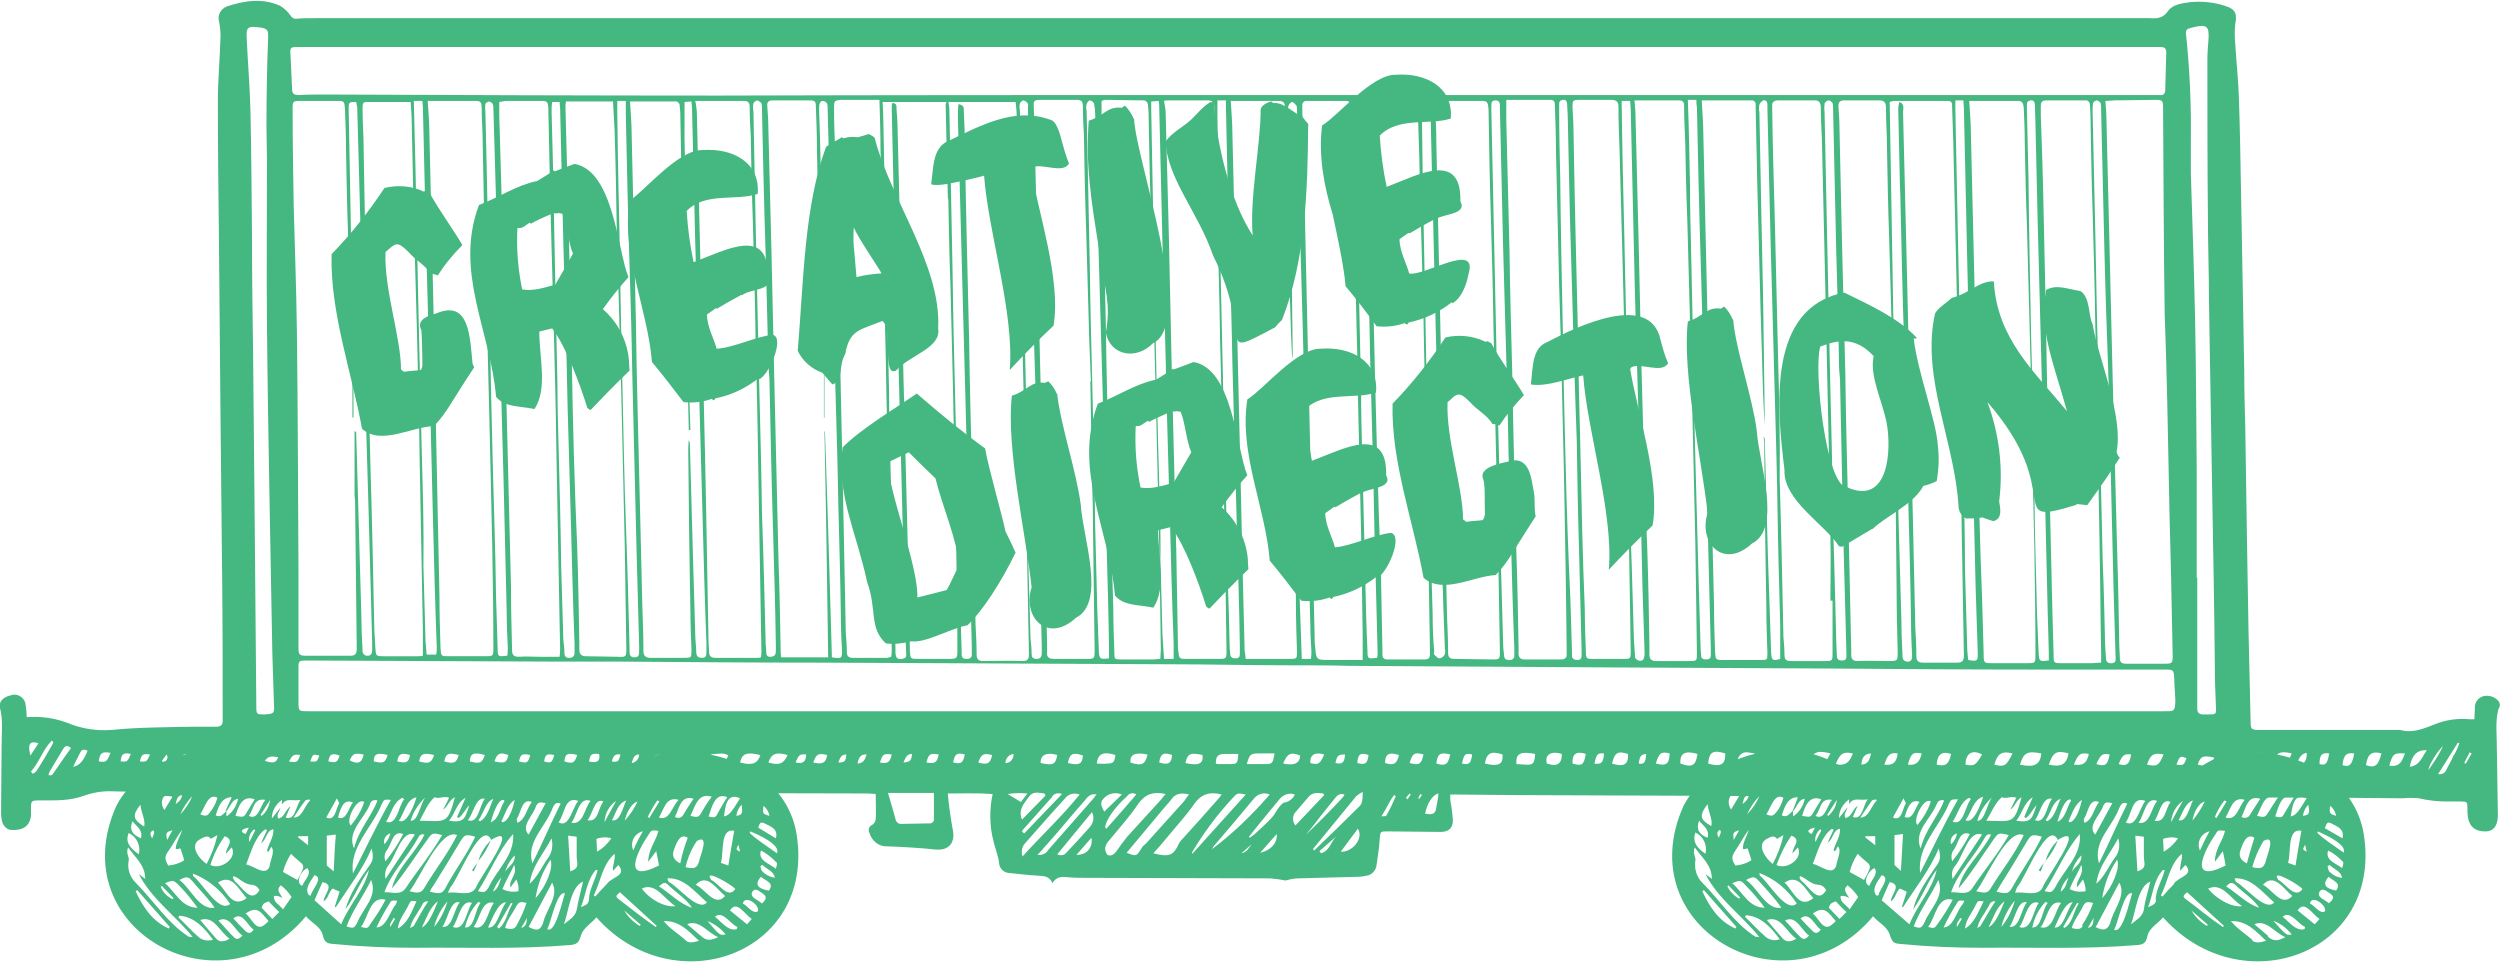 <?xml version="1.0" encoding="utf-8"?>
<!-- Generator: Adobe Illustrator 25.4.1, SVG Export Plug-In . SVG Version: 6.00 Build 0)  -->
<svg version="1.1" id="Layer_1" xmlns="http://www.w3.org/2000/svg" xmlns:xlink="http://www.w3.org/1999/xlink" x="0px" y="0px"
	 viewBox="0 0 468.2 180.1" style="enable-background:new 0 0 468.2 180.1;" xml:space="preserve">
<style type="text/css">
	.st0{fill:#45B780;}
</style>
<g id="Layer_2_00000057143878163882845860000001724741326725791136_">
	<g id="Creative_Direction">
		<path class="st0" d="M149.2,156.3c-1.7-10.7-12.9-16.1-22.9-15.4c-5.4-0.1-8.9,4.4-13.6,5.6c-15.8,0.5-31.4-1.6-47.2,0.1
			c-5-0.3-10.3,0.5-14.4-3.1c-9.2-6.1-24.2-2.4-29.3,7.4c-10.4,23.1,19.6,39.7,35.5,20.7c1,1.2,2.7,1.9,3.1,3.4s0.7,1.7,2.2,1.8
			c5.1,0.5,10.2,0.7,15.2,0.7c9.6-0.1,19.2,0.3,28.8-0.5c1.4-0.1,1.8-0.4,2.2-1.8s2-2.3,2.9-3.4
			C126.1,188.1,152.7,178.8,149.2,156.3z M143,150.9c0.6,0.5,1,1.2,1.1,1.9C142.8,152.4,142.8,152.4,143,150.9z M143.2,154.2
			c1.1,0.6,2.6,1,2.1,2.8l-3.3-2C142.3,154,142.5,153.9,143.2,154.2L143.2,154.2z M137.9,152.8c0.1-0.8,0.4-1.5,1-2.1
			C139.1,152.4,139,152.6,137.9,152.8L137.9,152.8z M138.6,159.5c-0.8-0.4-0.8-0.4-0.3-1.3L138.6,159.5z M138.6,149.5
			c-1.7,2.8-2.1,3.2-3,3.4C135.8,151.3,136,148.3,138.6,149.5L138.6,149.5z M122.9,159.4c0.2,1.1,0.4,1.9,0.5,2.7
			c-7,3.5-4.2-2.5-1.8-6c0.4-0.7,0.6-0.6,1.7-0.5c-0.4,1.9-1.9,3.4-1.9,5.8L122.9,159.4z M123.4,153.1c1-1.6,1.3-4,3.7-3.3
			C125.8,151.1,125.4,153.8,123.4,153.1L123.4,153.1z M130.5,157.5c2.5-1.4,0.6,2.8,0.4,3.9c-0.4,1.2-0.9,1.4-2.5,1
			C128.8,160.6,129.5,159,130.5,157.5L130.5,157.5z M127.4,161.7c-1.2-0.6-1.6-1.4-1.2-2.5s1.1-3.3,2.6-2.3
			C128.2,158.5,127.7,160.1,127.4,161.7L127.4,161.7z M131.3,152.3c-0.5,0.8-0.7,0.8-2,0.5c0.9-1.8,1.4-4.4,4-3.6
			C132.4,150.4,131.8,151.4,131.3,152.3L131.3,152.3z M127.9,152.7c-0.3,0.5-1,0.6-1.5,0.3l0,0c0.8-1.6,1.1-4.2,3.5-3.4
			C129.1,150.7,128.5,151.7,127.9,152.7L127.9,152.7z M125,165.6c1.5,1.5,3.5,2.7,4.6,4.4c-2.3-0.7-4.1-2.7-6.2-4
			C124.2,165.3,124.5,165.2,125,165.6z M125.3,165.2c-0.2-0.1-0.2-0.4-0.3-0.7c3.1-0.2,5.2,2.6,7.4,4.5
			C130.8,170.9,127,166,125.3,165.2L125.3,165.2z M130.3,165.7c2.1-2.3,3.9,0.8,5.5,2.1C133.9,170,132.1,166.5,130.3,165.7
			L130.3,165.7z M133.2,164.8c-1.7-2.4,4.2,1.1,4.5,1.7C136.3,168.5,134.6,165.4,133.2,164.8L133.2,164.8z M135,161.6
			c0.6-1.8-0.2-6.6,2.5-6c-0.4,2.1-0.7,4.2-1.1,6.5L135,161.6z M134.2,152.7c-0.3,0.5-0.8,0.4-1.5,0.2c0.6-1.7,1.2-4.6,3.5-3.6
			C135.4,150.5,134.8,151.6,134.2,152.7L134.2,152.7z M135.7,145.8c-2.4-0.1-5.6,1.4-7.4-0.9C129.6,144.2,133.6,144.6,135.7,145.8
			L135.7,145.8z M128.7,146c-1.8,0.8-3,0.6-4-0.7C126.2,144.7,127.3,145.6,128.7,146L128.7,146z M124.3,146.6l-2.7,0.1
			C122.7,145.7,123,145.7,124.3,146.6L124.3,146.6z M123.1,149.9l0.4,0.2l-1.9,3.1l-0.3-0.2C121.8,152,122.4,150.9,123.1,149.9
			L123.1,149.9z M118.6,159.3c-0.6-1.4,0-2.9,1.4-3.5c0.1,0,0.2-0.1,0.4-0.1C119.7,156.9,119.1,158,118.6,159.3L118.6,159.3z
			 M119.4,150.1c-0.6,1.3-1.4,2.5-2.4,3.6C117.4,151.9,118.4,150.4,119.4,150.1L119.4,150.1z M117.3,149.9c-0.6,1.1-1.2,4.2-2.7,3.7
			C115.4,152.3,115.6,150.5,117.3,149.9L117.3,149.9z M115.4,150c-0.8,1.4-1.4,2.5-2.2,4C113.3,152.4,114,150.9,115.4,150L115.4,150
			z M114.5,157c-0.7,1-1.6,1.9-2.7,2.5c0-1-0.1-1.7-0.1-2.4C112.5,156.8,113.5,156.7,114.5,157L114.5,157z M113,150.1
			c-1,1.2-0.9,4-3,3.5C111,152.6,111.3,149.3,113,150.1z M110.6,150c-1.2,1.4-1.3,4.5-3.6,4.1C108.1,152.7,108.4,149.1,110.6,150
			L110.6,150z M108,160.3c0,1.5,0.7,2.2-1.2,2.9c-0.1-2.2-0.3-4.4-0.4-6.7l1.6,0.2C108,158,108,159.2,108,160.3z M108.3,150
			c-1.1,1.2-1.7,5.2-3.7,4C105.8,152.5,105.7,149,108.3,150z M103.5,151.3c0.3-0.6,0.6-1.2,1.5-0.8c-1.9,3.8-3.4,7.4-5.3,11.2
			C98.5,157.6,102.2,154.9,103.5,151.3L103.5,151.3z M102.7,160.6c-1.2,1.6-1.9,3.5-3.5,4.9c0.4-3.3,2.6-5.6,4.1-8.5
			C103.6,158.3,103.4,159.6,102.7,160.6L102.7,160.6z M100.3,168.2c0.4-2.6,1.3-5,2.8-7.2C103.7,162.5,102.3,166,100.3,168.2
			L100.3,168.2z M102.2,150.4l-3.2,5.9c-1.6-1.6,1-3.7,1.4-5.4C100.9,150.2,101,150.2,102.2,150.4L102.2,150.4z M96.8,153.3
			c0.8-1.1,0.9-3.9,2.8-3.1c-1,1.3-1.2,3.3-2.7,3.9C96.9,153.9,96.7,153.6,96.8,153.3L96.8,153.3z M95.6,166.2l1.1-1.5
			c0.3,0.7,0.5,1.4,0.4,2.2c-1,0.2-2.1,0.1-3-0.4c0.6-1.5,1.4-2.8,2.2-4.5C97,163.9,95.2,164.7,95.6,166.2L95.6,166.2z M91.5,166.2
			c-0.6,0.9-0.7,1-2,0.7c2.3-3.5,3.8-7.6,6.6-10.7C96.4,160.2,93,162.9,91.5,166.2L91.5,166.2z M93.9,164.3c-0.4,1-0.5,2.1-1.6,2.7
			C92.7,166,93.2,165.1,93.9,164.3L93.9,164.3z M81.2,165.8c1.7-2.7,3.4-5.5,5-8.2c0.8-1.3,1-1.4,2.8-0.9c-1.5,3.2-3.6,6-5.3,9.1
			c-0.8,1.6-1.1,1.7-3.2,1.2C80.7,166.5,80.9,166.2,81.2,165.8z M79.4,166.4c-0.6,0.9-1.2,0.9-2.7,0.5c1.9-2.3,5.8-11.9,8.9-10.5
			C83.9,159.9,81.3,163.1,79.4,166.4L79.4,166.4z M84.4,166.1c1.4-1.4,5.7-12.8,7.6-8.8c5.8-3.6-2.5,7.5-2.9,9
			c-1.1,1.7-3.3,0.6-5.2,0.9C84,166.8,84.2,166.5,84.4,166.1L84.4,166.1z M96.4,160.2c0.1,1.6-1.3,2.1-1.8,3.1
			C94.9,162.2,95.5,161.1,96.4,160.2L96.4,160.2z M96.4,149.8c-0.2,1-1,4-2.3,4.2l-0.2-0.2C94.6,152.5,95,150.7,96.4,149.8
			L96.4,149.8z M94.3,149.8l0.2,0.2c-0.9,1.3-1,3.4-2.6,4C92.2,153,93.1,149.7,94.3,149.8L94.3,149.8z M92.4,149.6
			c-0.7,1.5-1.1,3.5-2.5,4.2l-0.3-0.2C90.6,152.3,90.9,150.2,92.4,149.6L92.4,149.6z M90.8,149.6c-1,1.2-1.2,4.8-3.2,4
			C88.6,152.6,89.1,149.1,90.8,149.6L90.8,149.6z M87.2,149.4l-1.6,3.6l0.3,0.2c0.8-0.6,1.2-1.6,2-2.4c-0.8,2.4-0.9,3.4-3.8,2.9
			C85.4,152.1,85.4,150.5,87.2,149.4L87.2,149.4z M81.4,149.3c0.8,0.4,1.7-0.3,2.7,0.1c-0.4,0.8-0.7,1.5-1.1,2.2
			c0.9-0.5,1-1.7,2.2-2.3c-1.4,5.1-1.6,4.5-6.6,4.4C79.5,152.1,80.1,150.4,81.4,149.3L81.4,149.3z M79.7,149.3
			c-1,1.2-1.4,4.6-2.8,4.4C77.4,152,78.4,150.5,79.7,149.3L79.7,149.3z M72.4,159.3c1-1.2,1.1-3.9,3.1-3.1c-0.9,1.8-2,3.5-3.3,5.1
			C71.9,160.6,72,159.9,72.4,159.3L72.4,159.3z M72,158.1c-0.3-0.8,0.2-1.7,1-2c0,0,0,0,0.1,0C72.9,156.9,72.5,157.6,72,158.1
			L72,158.1z M72.7,162.1c1.4-1.6,2.5-6.8,5-5.8l-5.5,8.3C72,163.7,72.2,162.8,72.7,162.1L72.7,162.1z M78,149.3
			c-0.3,1.1-1.8,5.3-3.3,4.4C75.8,152.2,76,149.8,78,149.3L78,149.3z M75.4,149.4l0.3,0.3c-1.1,1.2-1.3,5-3.4,4.2
			C73.3,152.4,73.6,150.2,75.4,149.4L75.4,149.4z M73.2,149.8c-2.6,4.6-4.6,8.9-7.1,13.8c-0.7-5,3.6-8.6,5.4-13
			C71.9,149.7,72,149.7,73.2,149.8L73.2,149.8z M70.7,149.9c-1.1,3-3.5,5.4-4.4,9c-1.4-3.2,1.9-5.5,3-8.3
			C69.4,150.1,69.8,149.7,70.7,149.9L70.7,149.9z M68.2,150.2c-0.5,1.6-1.4,3.1-2.5,4.4C64.6,153.7,66.9,149.2,68.2,150.2
			L68.2,150.2z M66.1,150.3c-0.8,0.9-1.2,3.5-2.8,2.8C63.7,151.8,64.2,149.4,66.1,150.3L66.1,150.3z M63.1,149.5
			c0.2,0.6,0.5,0.8,0.4,1c-0.6,0.9-0.7,3.4-2.4,2.6L63.1,149.5z M62.9,156.3c-0.2,2.3-0.3,4.5-0.4,6.9l-1.3-1.1v-5.6L62.9,156.3z
			 M57.2,149.9c0.1-0.1,0.5-0.1,0.7-0.2c0.1,0.1,0.1,0.1,0.2,0.2c-1.1,1-1.5,3.3-3.1,3.2C55.8,151.9,56.4,150.9,57.2,149.9
			L57.2,149.9z M57.7,156.6v1.7l-1.9-1.5l0.1-0.2H57.7z M52.8,149.8c0,0.4,0,0.6,0,0.9c0.8-1.4,2.1-0.6,3.5-0.9
			c-0.9,1.1-1,4-2.8,3.3l0.9-2.1c-1,0.7-1.1,2.1-2.3,2.3c-0.4-0.8,0.3-1.3,0.4-2l-1.6,2C50.9,151.8,51.7,150.6,52.8,149.8
			L52.8,149.8z M50.3,159.5l0.5-0.9c0.8,0.8-0.2,2.5-0.3,3.6c-0.7,2.1-3-0.1-4.4-0.3c0.9-2.3,1.7-5.3,3.6-6.6l0.3,0.2
			c-0.3,0.7-0.7,1.4-1.1,2.4c1.1-0.7,0.9-2.3,2.3-2.6c0.1,1.6-1,2.8-1.2,4.1L50.3,159.5z M31.6,159.3c0.9-1.3,1.6-2.7,2.5-3.9
			c-0.3,1.2-1.1,2.3-1.2,3.5c0.2,0.3,0.5,0,0.9,0c0.2,0.7,0.5,1.4,0.7,2.2c-0.9,0.6-1.9,0.9-3,1C30.8,160.8,30.8,160.4,31.6,159.3
			L31.6,159.3z M32.3,155.5l-1,1.8C31,156,31.1,155.8,32.3,155.5L32.3,155.5z M33.8,152.5c0.5-1.3,1.3-2.4,2.2-3.4
			C35.5,150.4,34.7,151.5,33.8,152.5L33.8,152.5z M33.5,165.8c1.3,1.3,2.4,2.7,3.5,4.2c-3,0-4.1-2.9-6.1-4.6
			C32.4,164.8,32.5,164.8,33.5,165.8L33.5,165.8z M33.6,164.8c1.4-0.7,1.6-0.7,2.5,0.3c1.3,1.6,2.9,3.1,4.1,4.9
			C37.3,170.5,35.7,166.3,33.6,164.8L33.6,164.8z M36.2,164.1c-0.1-0.1,0-0.2-0.1-0.5c2.9,1.1,5.3,3.1,7,5.7
			C41,171.1,37.9,165.3,36.2,164.1L36.2,164.1z M46,152.5c-0.4,0.6-0.7,0.5-1.9,0.3c0.5-1.7,1.3-4,3.6-3.1
			C47,150.8,46.5,151.7,46,152.5L46,152.5z M46.6,155l-0.6,1.2C44.7,155.7,45.4,155.2,46.6,155L46.6,155z M42.4,152.9
			c0-0.4,0-0.7,0-1l0,0c0.7-0.7,1-2.2,2.2-2.3C44.3,151,43.5,152.2,42.4,152.9L42.4,152.9z M43.4,158.7c1.1,2-2,4.3-4,3.3
			c0.6-1.9,1.5-3.8,2.7-5.4c2,0.8,0.2,2,0.2,3.3L43.4,158.7z M42.4,151.9c-0.6,0.5-1,1.3-2,0.8c0.5-1.6,1.1-3.4,3-3.4
			c-0.5,1.1-0.8,1.8-1.2,2.6L42.4,151.9z M39.1,152.4c-0.3,0.5-1,0.4-1.6,0.1c0.8-1.1,1.5-4.1,3.2-3.1
			C40.4,150.6,39.8,151.6,39.1,152.4L39.1,152.4z M37.6,157.1c0.6-0.3,1.3-0.8,1.9,0l1.2-0.7c-0.4,1.9-1.1,3.7-2,5.4
			C37.2,160.8,35.3,158.2,37.6,157.1L37.6,157.1z M40.8,165.3c2.6-1.8,3.9,1.3,5.4,2.9C43.4,170.3,42.4,166.7,40.8,165.3L40.8,165.3
			z M44,165c-0.2-0.2-0.3-0.4-0.4-0.7c0.1-0.1,0.1-0.2,0.2-0.2c1.1,0.4,1.9,1.5,3.3,1.6c0.6,0,1.2,0.4,1.5,1
			c-1.6,2.7-3.3-0.7-4.7-1.7L44,165z M47.6,155.3l0.2,0.2l-1.1,2.2C46.5,156.8,46.8,156,47.6,155.3L47.6,155.3z M49,152.8l-0.2-0.2
			l1.8-2.8C50.4,151,49.9,152.1,49,152.8z M49.7,149.8c-1,1.1-1.3,3.9-3.1,3C47.6,151.5,47.4,149.4,49.7,149.8L49.7,149.8z
			 M36.8,144.6c3.8-0.8,7.7-0.1,11,1.8c-2.4,0-4.9-0.3-7.3-0.4c-1.4-0.2-2.9,0.2-4.1-0.8C36.4,144.9,36.5,144.6,36.8,144.6
			L36.8,144.6z M36.3,145.1c-0.6,0.7-0.8,0.7-1.8,0C35,144.7,35.7,144.7,36.3,145.1L36.3,145.1z M34.1,148.9
			c-0.1,0.9-0.7,1.3-1.2,1.7C33.1,150,33,149.1,34.1,148.9L34.1,148.9z M30.6,149.3c0.2-0.3,0.5-0.3,1.7-0.1l-1.5,2.5
			C30.2,150.9,30.2,150,30.6,149.3L30.6,149.3z M30.3,165.9l2.2,2.3l-0.2,0.2c-1-0.5-1.8-1.3-2.2-2.3L30.3,165.9z M28.7,155.5
			c0.4,0.5,0,0.8-0.2,1.5C28,156.2,28.1,155.8,28.7,155.5L28.7,155.5z M26.3,150.7c0.1,1.4,1,2.9,0.7,4.1
			C24.9,153.5,24.7,152.7,26.3,150.7L26.3,150.7z M24.8,153.8c0.8,1,2,1.6,1.6,3.2C24.7,156.3,24.2,155.3,24.8,153.8L24.8,153.8z
			 M24.1,156c1.5,0.7,2.3,2.4,1.9,4C24,158.6,23.5,157.5,24.1,156L24.1,156z M31.6,173.9c-3.1-1.4-4.8-4-6.2-7l0.3-0.2l6.1,6.9
			L31.6,173.9z M35.3,175.4c-4-2.6-6.6-6.8-9.9-10.1c-1.1-1.1-1.6-2.6-1.3-4.1c0.2-0.6-0.6-1.4-0.1-2.5c1.3,1.9,3.2,3.3,3.2,5.9
			l-1.2-0.9c2.4,4.7,6.9,7.8,10.1,11.8C35.7,175.4,35.4,175.5,35.3,175.4L35.3,175.4z M37.1,175.4c-1.3-1.1-2.4-2.4-3.7-3.6l0.2-0.3
			c2.8,0.2,4.7,2.3,6.3,4.5C38.9,176.3,37.8,176.1,37.1,175.4L37.1,175.4z M40.5,175.8c-1-1.1-1.9-2.2-3-3.5
			c2.6-0.9,3.6,2.2,5.5,3.5C42,176.4,41.1,176.5,40.5,175.8L40.5,175.8z M43.9,175.6c-1.1-1-1.9-2.1-3-3.2c2.1-1.1,3,1.8,4.5,2.8
			C44.8,175.9,44.3,176,43.9,175.6L43.9,175.6z M46,174.4c-0.8-0.8-1.5-1.5-2.3-2.4c1.7-1.4,2.6,1.3,3.8,2.1
			C47,174.8,46.6,174.9,46,174.4z M49.4,173.3c-1.5,1.1-2.3-1.4-3.4-2.2c2.2-1.6,2.9-0.2,4.3,1.4C50,172.8,49.7,173.1,49.4,173.3
			L49.4,173.3z M51,172.1l-2-2.1c0.3-0.8,0.3-0.8,1.3-1.2c0.6,0.6,1.2,1.3,2,2L51,172.1z M53,170.3c-0.8-1-1.8-1.3-1.7-2.5
			c0.6-0.1,1.2,0.1,1.6,0.4c-0.4-0.9-1.3-1.5-0.3-2.4c0.8,0.6,1.5,1.4,2,2.2L53,170.3z M53,163.3c0.3-1.2,0.8-2.3,1.5-3.4
			c2.4,2.5,3.1,1.5,1.2,4.9L53,163.3z M56.6,165.9c-1.5-0.6,0-3.1,1-3.3C58.4,163.8,57,164.8,56.6,165.9L56.6,165.9z M57.9,167.7
			c-1-1.2,0.3-2.7,1-3.8c1.8,0.5-0.5,2.7-0.7,3.8H57.9z M58.9,168.6c0.5-1.2,1-2.3,1.5-3.4c2.4,0.5,0.3,2.2,0.2,3.6
			c0.9-0.5,0.9-1.7,1.7-2.4l1.3,0.6l-0.9,2.8l0.2,0.1c2.3-3.6,5-7,6.7-11c0.4,1.8,0.3,2.3-0.7,3.6c-1.7,2.4-3.4,4.9-4.2,7.8
			c1.8-2.4,2.7-5.1,4.4-7.4c-0.8,3.7-3.7,6.5-5.2,10.2L58.9,168.6z M64.9,173.5c1.1-3,3.2-5.7,4.6-8.7c1.3,3.1-1.6,5.4-2.6,8
			C66.3,173.9,66.2,173.9,64.9,173.5L64.9,173.5z M67.6,173.6c1.4-1.8,1.7-5.9,4.6-5.1c-0.8,1.6-1.8,3.1-2.8,4.5
			C68.9,173.9,68.8,173.9,67.6,173.6L67.6,173.6z M73.1,173.6c-0.2-0.8,0.4-1.1,0.6-1.7l0.3,0.2L73.1,173.6z M74.2,169.3
			c-1.2,1.3-1.7,4.3-3.7,4.4c0.7-1.5,1.5-3,2.4-4.4c0.4-0.7,0.4-0.7,1.5-0.6C74.3,168.9,74.2,169.1,74.2,169.3L74.2,169.3z
			 M72,167.1c1.2-3.6,4.4-6.7,6.3-10.2c0.2-0.4,0.5-0.8,1.2-0.6c-1.7,3.5-5.3,6.4-6.1,10.1c2.4-2.9,4.4-6.1,6.6-9.1
			c0.9-1.3,1-1.4,2.8-0.9c-2,3.5-4.6,6.6-6.8,9.9C75,167.8,73.3,167,72,167.1L72,167.1z M74.5,173.9c0.2-1.8,1.4-3,2.1-4.6
			c0.4-0.7,0.4-0.6,1.4-0.5C77.1,170.7,76.4,172.9,74.5,173.9L74.5,173.9z M77.5,173.4c-0.1,0.1-0.3,0.2-0.7,0.4
			c0.3-1.5,1.2-2.4,1.9-3.7c0.4-0.5,0.4-1.4,1.5-1.3C79.1,170.4,78.3,172,77.5,173.4L77.5,173.4z M79,173.7c0.9-1.8,1.5-3.8,3-4.9
			C80.8,171.9,79.9,173.3,79,173.7L79,173.7z M83.8,168.8c-0.5,1.7-1.3,3.4-2.5,4.8C81.7,171.9,82.6,170.2,83.8,168.8L83.8,168.8z
			 M82.9,173.5c0.9-1.2,1.5-5.1,3.2-4.5c-1.1,1.2-1.4,5.2-3.4,4.5H82.9z M84.8,173.6c1.1-1.4,1.5-5.3,3.6-4.5
			C87.3,170.6,87.1,174.5,84.8,173.6L84.8,173.6z M87.1,173.7c0.4-1.8,1.2-3.5,2.5-4.8l0.4,0.2C88.9,170.4,88.9,173.9,87.1,173.7
			L87.1,173.7z M88.7,173.6c1.2-1.5,1.5-5.2,3.8-4.5C91.3,170.6,91,174.5,88.7,173.6L88.7,173.6z M91.4,173.7c0.5-1,1.9-4.9,3.4-4.7
			C93.6,170.4,93.1,174,91.4,173.7L91.4,173.7z M93.4,173.9l-0.3-0.3l2.6-4.5l0.3,0.1C95,170.8,94.8,172.9,93.4,173.9L93.4,173.9z
			 M97.6,173.8l1.1-1.9C98.6,173.2,98.4,173.5,97.6,173.8L97.6,173.8z M96.7,173.4c-0.5,0.8-1.3,0.6-2.1,0.4
			c0.3-1.5,1.4-2.7,2.1-4.1c0.5-0.8,0.7-0.9,1.9-0.6C98.1,170.7,97.4,172.1,96.7,173.4L96.7,173.4z M99,173.6l4.4-8.3
			c1.4,2.5-1.2,5.1-1.7,7.6C101.1,174.3,100.6,174.4,99,173.6L99,173.6z M102.5,174c0.7-1.3,1.8-7.2,3.3-6.7
			C105.4,168.4,104,175,102.5,174L102.5,174z M108,170.4c-0.3,1.3-1.3,1.8-2.4,2.7c0.9-2.3,1.2-7,3.6-8
			C108.8,166.9,108.3,168.6,108,170.4L108,170.4z M110.3,168.5c-0.1,0.7-0.3,0.9-1.5,1.4c0.9-2.3,1.1-5.1,2.8-7l0.3,0.1
			C111.5,164.9,110.3,166.6,110.3,168.5L110.3,168.5z M113.7,165.5c-0.8,0.8-1.5,1.6-2.2,2.4l-0.3-0.2c1.3-2.6,1.6-5.8,3.9-7.8
			c0.2,1-0.4,2-0.3,3.2l1-1.1C117.5,164,114.6,164.2,113.7,165.5L113.7,165.5z M119.8,173.4c-1.2-0.7-2.2-1.7-2.9-2.9l3.1,2.7
			L119.8,173.4z M122.8,173.6c-2.3-1.6-4.6-3.4-6.8-5.1c-0.8-0.6-0.7-0.7,0.1-1.4l6.9,6.3L122.8,173.6z M120.2,166.4
			c2.6-1.2,4.2,2,6.3,3.3C124.5,170,121.6,168.4,120.2,166.4L120.2,166.4z M128.4,176.1c-1.3-1.2-3-2.2-4.1-3.6
			c2.9-0.1,4.6,1.8,6.6,3.7C129.8,176.5,129,176.7,128.4,176.1L128.4,176.1z M131.3,175.3l-2.6-2.2c2.2-1,3.8,1.6,5.8,2.4
			C133,176.2,132.3,176.2,131.3,175.3L131.3,175.3z M132.5,172.5c1.3,0.5,2.5,1.4,3.4,2.5C134.8,175.2,134.8,175.2,132.5,172.5
			L132.5,172.5z M138,174c-1.6,0.5-2.9-1.4-4.1-2.3c1.4-1.3,2.9,1.4,4.2,1.9L138,174z M139.9,173.1l-3.2-2.6c1.3-2,2.7,0.7,4.1,1.6
			L139.9,173.1z M141.9,170.7c-1,0.5-1.9-1.1-2.8-1.5C139.6,167.4,142.5,169.7,141.9,170.7L141.9,170.7z M142.7,169.2
			c-0.7-0.7-2.4-1.1-1.8-2.2c0.2-0.3,0.5-0.5,0.9-0.3c0,0,0,0,0.1,0C142.8,167.4,144.3,167.8,142.7,169.2L142.7,169.2z M144,166.8
			c-2.2-0.4-2.7-1.2-1.5-2.6C143.4,165,145.1,165.3,144,166.8L144,166.8z M142.7,163.1c-0.2-0.2-0.2-0.6-0.3-0.9l0.4-0.2
			c0.8,0.8,2.2,1.2,2.3,2.4C144.1,164.2,143.3,163.8,142.7,163.1L142.7,163.1z M145.3,162.7c-1.2-1-3.4-1.5-2.8-3.4
			c1.1,0.5,2,1.3,2.8,2.1C145.6,161.6,145.6,161.7,145.3,162.7L145.3,162.7z M145.5,159.8c-1.8-1.3-3.6-2.4-5.1-3.8l0.1-0.3
			C141.8,156.2,146.3,158.2,145.5,159.8L145.5,159.8z M91.9,157.3L91.9,157.3L91.9,157.3L91.9,157.3
			C91.8,157.4,91.9,157.3,91.9,157.3L91.9,157.3z M91.9,157.4c-0.6,1.4-1.3,2.7-2.3,3.8C90,159.8,90.8,158.5,91.9,157.4L91.9,157.4z
			 M89.5,161.4l0.1-0.1c0,0.1-0.1,0.2-0.2,0.3L89.5,161.4z M88.4,163c0.3-0.5,0.6-0.9,1-1.4c-0.2,0.5-0.4,1-0.7,1.6L88.4,163z"/>
		<path class="st0" d="M442.7,156.3c-1.7-10.7-12.9-16.1-22.9-15.4c-5.4-0.1-8.9,4.4-13.6,5.6c-15.8,0.5-31.4-1.6-47.2,0.1
			c-5-0.3-10.3,0.5-14.4-3.1c-9.2-6.1-24.2-2.4-29.3,7.4c-10.4,23.1,19.6,39.7,35.5,20.7c1,1.2,2.6,1.9,3.1,3.4s0.7,1.7,2.2,1.8
			c5.1,0.5,10.2,0.7,15.2,0.7c9.6-0.1,19.2,0.3,28.8-0.5c1.4-0.1,1.8-0.4,2.1-1.8s2-2.3,2.9-3.4
			C419.6,188.1,446.2,178.8,442.7,156.3z M436.4,150.9c0.6,0.5,1,1.2,1.1,1.9C436.3,152.4,436.2,152.4,436.4,150.9z M436.6,154.2
			c1.1,0.6,2.5,1,2.1,2.8l-3.3-1.9C435.8,154,435.9,153.9,436.6,154.2z M431.3,152.8c0.1-0.8,0.4-1.5,1-2.1
			C432.6,152.4,432.5,152.6,431.3,152.8z M432,159.5c-0.8-0.4-0.8-0.4-0.3-1.3L432,159.5z M432,149.5c-1.7,2.8-2.1,3.2-3,3.4
			C429.3,151.3,429.5,148.3,432,149.5L432,149.5z M416.3,159.4c0.2,1.1,0.4,1.9,0.5,2.7c-7,3.5-4.2-2.5-1.8-6
			c0.4-0.7,0.5-0.6,1.7-0.5c-0.4,1.9-1.9,3.4-1.9,5.8L416.3,159.4z M416.8,153.1c1-1.6,1.3-4,3.6-3.3
			C419.2,151.1,418.9,153.8,416.8,153.1L416.8,153.1z M423.9,157.5c2.5-1.4,0.6,2.8,0.4,3.9c-0.4,1.2-0.9,1.4-2.5,1
			C422.3,160.6,423,159,423.9,157.5L423.9,157.5z M420.8,161.7c-1.2-0.6-1.6-1.4-1.2-2.5s1.1-3.3,2.6-2.3
			C421.7,158.5,421.2,160.1,420.8,161.7L420.8,161.7z M424.7,152.3c-0.5,0.8-0.7,0.8-2,0.5c0.9-1.8,1.4-4.4,4-3.6
			C425.9,150.4,425.3,151.4,424.7,152.3L424.7,152.3z M421.3,152.7c-0.3,0.5-1,0.6-1.5,0.3l0,0c0.8-1.6,1.1-4.2,3.5-3.4
			C422.6,150.7,421.9,151.7,421.3,152.7L421.3,152.7z M418.5,165.6c1.5,1.5,3.5,2.7,4.6,4.4c-2.3-0.7-4.1-2.7-6.2-4
			C417.6,165.3,417.9,165.2,418.5,165.6L418.5,165.6z M418.8,165.2c-0.1-0.1-0.2-0.4-0.3-0.7c3.1-0.2,5.2,2.6,7.4,4.5
			C424.3,170.9,420.5,166,418.8,165.2L418.8,165.2z M423.8,165.7c2.1-2.3,3.9,0.8,5.5,2.1C427.3,170,425.5,166.5,423.8,165.7
			L423.8,165.7z M426.7,164.8c-1.7-2.4,4.2,1.1,4.5,1.7C429.8,168.5,428,165.4,426.7,164.8L426.7,164.8z M428.5,161.6
			c0.6-1.8-0.2-6.6,2.5-6c-0.4,2.1-0.7,4.2-1.1,6.5L428.5,161.6z M427.6,152.7c-0.3,0.5-0.8,0.4-1.5,0.2c0.6-1.7,1.2-4.6,3.5-3.6
			C428.9,150.5,428.3,151.6,427.6,152.7L427.6,152.7z M429.1,145.8c-2.4-0.1-5.6,1.4-7.4-0.9c1.3-0.7,5.3-0.3,7.3,0.9H429.1z
			 M422.1,146.1c-1.8,0.8-3,0.6-4-0.7C419.6,144.7,420.7,145.6,422.1,146.1L422.1,146.1z M417.7,146.6l-2.7,0.1
			C416.2,145.7,416.5,145.7,417.7,146.6L417.7,146.6z M416.6,149.9l0.4,0.2l-1.9,3.1l-0.3-0.2C415.2,152,415.8,150.9,416.6,149.9
			L416.6,149.9z M412,159.3c-0.6-1.4,0-2.9,1.4-3.5c0.1,0,0.2-0.1,0.4-0.1C413.1,156.9,412.6,158,412,159.3z M412.9,150.1
			c-0.6,1.3-1.4,2.5-2.3,3.6C410.9,151.9,411.8,150.4,412.9,150.1L412.9,150.1z M410.7,149.9c-0.6,1.1-1.2,4.2-2.7,3.7
			C408.8,152.3,409.1,150.5,410.7,149.9L410.7,149.9z M408.8,150c-0.8,1.4-1.4,2.5-2.2,4C406.7,152.4,407.5,150.9,408.8,150
			L408.8,150z M407.9,157c-0.7,1-1.6,1.9-2.7,2.5c0-1-0.1-1.7-0.1-2.4C406,156.8,406.9,156.7,407.9,157L407.9,157z M406.5,150.2
			c-1,1.2-0.9,4-3,3.5C404.4,152.6,404.7,149.3,406.5,150.2L406.5,150.2z M404,150c-1.2,1.4-1.3,4.5-3.5,4.1
			C401.6,152.7,401.8,149.1,404,150z M401.5,160.3c0,1.5,0.7,2.2-1.2,2.9c-0.1-2.2-0.3-4.4-0.4-6.7l1.6,0.2
			C401.5,158,401.5,159.2,401.5,160.3L401.5,160.3z M401.8,150c-1.1,1.2-1.7,5.2-3.7,4C399.3,152.5,399.2,149,401.8,150L401.8,150z
			 M396.9,151.3c0.3-0.6,0.6-1.2,1.5-0.8c-1.9,3.8-3.4,7.4-5.3,11.2C391.9,157.6,395.6,154.9,396.9,151.3L396.9,151.3z M396.1,160.6
			c-1.2,1.6-1.9,3.5-3.5,4.9c0.4-3.3,2.6-5.6,4.1-8.5C397.1,158.2,396.9,159.6,396.1,160.6L396.1,160.6z M393.7,168.2
			c0.4-2.6,1.3-5,2.8-7.2C397.1,162.5,395.7,166,393.7,168.2L393.7,168.2z M395.6,150.4l-3.2,5.9c-1.6-1.6,1-3.7,1.5-5.4
			C394.3,150.2,394.4,150.2,395.6,150.4L395.6,150.4z M390.3,153.3c0.8-1.1,0.9-3.9,2.8-3.1c-1,1.3-1.2,3.3-2.7,3.9
			C390.3,153.9,390.2,153.6,390.3,153.3L390.3,153.3z M389,166.2l1.1-1.5c0.3,0.7,0.5,1.4,0.5,2.2c-1,0.2-2.1,0.1-3-0.4
			c0.6-1.5,1.4-2.8,2.2-4.5C390.4,163.9,388.7,164.7,389,166.2z M384.9,166.2c-0.6,0.9-0.7,1-2,0.7c2.3-3.5,3.9-7.6,6.6-10.7
			C389.9,160.2,386.5,162.9,384.9,166.2L384.9,166.2z M387.4,164.3c-0.4,1-0.5,2.1-1.5,2.7C386.1,166,386.6,165.1,387.4,164.3
			L387.4,164.3z M374.6,165.8c1.7-2.7,3.4-5.5,5-8.2c0.8-1.3,1-1.4,2.8-0.9c-1.5,3.2-3.6,6-5.3,9.1c-0.9,1.6-1.1,1.7-3.2,1.2
			C374.2,166.5,374.4,166.2,374.6,165.8L374.6,165.8z M372.8,166.4c-0.5,0.9-1.2,0.9-2.7,0.5c1.9-2.3,5.8-11.9,8.9-10.5
			C377.4,159.9,374.8,163.1,372.8,166.4L372.8,166.4z M377.8,166.1c1.4-1.4,5.7-12.8,7.6-8.8c5.8-3.6-2.5,7.5-2.9,9
			c-1,1.7-3.3,0.6-5.1,0.9C377.5,166.8,377.6,166.5,377.8,166.1L377.8,166.1z M389.8,160.2c0.1,1.6-1.3,2.1-1.8,3.1
			C388.3,162.2,388.9,161.1,389.8,160.2L389.8,160.2z M389.9,149.8c-0.2,1-1,4-2.3,4.2l-0.2-0.2C388,152.5,388.5,150.7,389.9,149.8
			L389.9,149.8z M387.7,149.7l0.2,0.2c-0.9,1.3-1,3.4-2.6,4C385.6,153,386.5,149.7,387.7,149.7L387.7,149.7z M385.9,149.6
			c-0.7,1.5-1.1,3.5-2.5,4.2l-0.3-0.2C384.1,152.3,384.3,150.2,385.9,149.6L385.9,149.6z M384.3,149.6c-1,1.2-1.2,4.8-3.2,4
			C382,152.6,382.5,149.1,384.3,149.6L384.3,149.6z M380.7,149.3l-1.6,3.7l0.3,0.2c0.9-0.6,1.2-1.6,2-2.4c-0.8,2.4-0.9,3.4-3.8,2.9
			C378.9,152.1,378.9,150.5,380.7,149.3L380.7,149.3z M374.9,149.3c0.8,0.4,1.7-0.3,2.7,0.1c-0.4,0.8-0.7,1.5-1.1,2.2
			c0.9-0.5,1-1.7,2.1-2.3c-1.4,5.1-1.6,4.5-6.6,4.4C373,152.1,373.6,150.4,374.9,149.3L374.9,149.3z M373.1,149.3
			c-1,1.2-1.4,4.6-2.8,4.4C370.8,152,371.8,150.5,373.1,149.3L373.1,149.3z M365.8,159.3c1-1.2,1.1-3.9,3.1-3.1
			c-0.9,1.8-2,3.5-3.3,5.1C365.4,160.6,365.4,159.9,365.8,159.3L365.8,159.3z M365.4,158.1c-0.3-0.8,0.2-1.7,1-2c0,0,0,0,0.1,0
			C366.4,156.8,366,157.6,365.4,158.1L365.4,158.1z M366.2,162.1c1.4-1.6,2.5-6.8,5-5.8l-5.5,8.3
			C365.4,163.7,365.6,162.8,366.2,162.1L366.2,162.1z M371.4,149.2c-0.3,1.1-1.8,5.3-3.3,4.4C369.2,152.2,369.5,149.8,371.4,149.2
			L371.4,149.2z M368.8,149.4l0.3,0.3c-1.1,1.2-1.3,5-3.4,4.2C366.7,152.4,367.1,150.2,368.8,149.4L368.8,149.4z M366.7,149.7
			c-2.6,4.6-4.6,8.9-7.1,13.8c-0.6-5,3.6-8.6,5.4-13C365.4,149.7,365.5,149.7,366.7,149.7L366.7,149.7z M364.1,149.9
			c-1.1,3-3.5,5.4-4.4,9c-1.4-3.2,1.9-5.5,3-8.3C362.9,150.1,363.3,149.7,364.1,149.9L364.1,149.9z M361.6,150.1
			c-0.5,1.6-1.4,3.1-2.5,4.4C358.1,153.7,360.3,149.2,361.6,150.1L361.6,150.1z M359.5,150.2c-0.8,0.9-1.2,3.5-2.8,2.8
			C357.1,151.8,357.7,149.4,359.5,150.2L359.5,150.2z M356.5,149.5c0.2,0.6,0.5,0.8,0.4,1c-0.6,0.9-0.7,3.4-2.4,2.6L356.5,149.5z
			 M356.4,156.2c-0.1,2.3-0.3,4.5-0.4,6.9l-1.2-1.1v-5.6L356.4,156.2z M350.6,149.9c0.1-0.1,0.5-0.1,0.7-0.2
			c0.1,0.1,0.1,0.1,0.2,0.2c-1.1,1-1.5,3.3-3.1,3.2C349.2,151.9,349.9,150.9,350.6,149.9L350.6,149.9z M351.2,156.6v1.7l-1.9-1.5
			l0.1-0.2H351.2z M346.3,149.7c0,0.4,0,0.6,0,0.9c0.8-1.4,2.1-0.6,3.5-0.9c-0.9,1.1-1,4-2.8,3.3l0.9-2.1c-1,0.7-1.1,2.1-2.3,2.3
			c-0.4-0.8,0.3-1.3,0.4-2l-1.6,2C344.4,151.8,345.1,150.6,346.3,149.7L346.3,149.7z M343.7,159.4l0.5-0.9c0.8,0.8-0.2,2.5-0.3,3.6
			c-0.7,2.1-3-0.1-4.4-0.3c0.9-2.3,1.7-5.3,3.6-6.6l0.3,0.2c-0.3,0.7-0.7,1.4-1.1,2.4c1.1-0.7,0.9-2.3,2.3-2.6
			c0.1,1.6-1,2.8-1.2,4.1L343.7,159.4z M325,159.3c0.9-1.3,1.6-2.7,2.5-3.9c-0.3,1.2-1.1,2.3-1.1,3.5c0.2,0.3,0.5,0,0.9,0
			c0.2,0.7,0.5,1.4,0.7,2.2c-0.9,0.6-1.9,0.9-3,1C324.2,160.8,324.3,160.4,325,159.3z M325.7,155.5l-1,1.8
			C324.5,156,324.6,155.8,325.7,155.5L325.7,155.5z M327.2,152.5c0.6-1.3,1.3-2.4,2.3-3.4C329,150.3,328.2,151.5,327.2,152.5
			L327.2,152.5z M326.9,165.8c1.3,1.3,2.5,2.7,3.6,4.2c-3,0-4.1-2.9-6.1-4.6C325.9,164.8,326,164.8,326.9,165.8L326.9,165.8z
			 M327,164.8c1.4-0.7,1.6-0.7,2.5,0.3c1.4,1.6,2.9,3.1,4.1,4.9C330.8,170.5,329.2,166.3,327,164.8L327,164.8z M329.6,164
			c-0.1-0.1,0-0.2-0.1-0.5c2.9,1.1,5.3,3.1,7,5.7C334.5,171.1,331.3,165.3,329.6,164L329.6,164z M339.4,152.5
			c-0.4,0.6-0.6,0.5-1.9,0.3c0.5-1.7,1.3-4,3.6-3.1C340.4,150.8,339.9,151.7,339.4,152.5L339.4,152.5z M339.9,155l-0.6,1.2
			C338.1,155.7,338.8,155.2,339.9,155L339.9,155z M335.8,152.9c0-0.4,0-0.7,0-1l0,0c0.7-0.7,1-2.2,2.2-2.3
			C337.7,151,336.9,152.2,335.8,152.9L335.8,152.9z M336.7,158.7c1.1,2-2,4.3-4,3.3c0.7-1.9,1.6-3.8,2.8-5.5c2,0.8,0.2,2,0.2,3.3
			L336.7,158.7z M335.7,151.9c-0.6,0.5-1,1.3-2,0.8c0.5-1.6,1.1-3.4,3-3.4C336.3,150.4,336,151.2,335.7,151.9L335.7,151.9z
			 M332.4,152.4c-0.4,0.5-1,0.4-1.6,0.1c0.8-1.1,1.5-4.1,3.2-3.1C333.7,150.5,333.2,151.6,332.4,152.4L332.4,152.4z M330.9,157.1
			c0.6-0.3,1.3-0.8,1.9,0l1.2-0.7c-0.4,1.9-1.1,3.7-2,5.4C330.7,160.8,328.8,158.2,330.9,157.1L330.9,157.1z M334.2,165.3
			c2.6-1.8,3.9,1.3,5.4,2.9C336.9,170.4,335.9,166.8,334.2,165.3L334.2,165.3z M337.4,165c-0.2-0.2-0.3-0.4-0.4-0.7
			c0.1-0.1,0.1-0.2,0.2-0.2c1.1,0.4,1.9,1.5,3.3,1.6c0.6,0,1.2,0.4,1.5,1C340.5,169.4,338.8,166,337.4,165L337.4,165z M340.9,155.3
			l0.2,0.2l-1.1,2.2C339.8,156.8,340.2,155.9,340.9,155.3L340.9,155.3z M342.4,152.8l-0.2-0.2l1.8-2.8
			C343.9,151,343.3,152,342.4,152.8L342.4,152.8z M343.1,149.8c-1,1.1-1.3,3.9-3.1,3C341.1,151.5,340.8,149.4,343.1,149.8
			L343.1,149.8z M330.2,144.5c3.8-0.8,7.7-0.1,11,1.8c-2.4,0-4.9-0.3-7.3-0.4c-1.4-0.2-2.9,0.2-4.1-0.8
			C329.9,144.9,330,144.6,330.2,144.5L330.2,144.5z M329.7,145.1c-0.6,0.7-0.8,0.7-1.8,0C328.4,144.7,329.2,144.7,329.7,145.1
			L329.7,145.1z M327.5,148.9c-0.1,0.9-0.7,1.3-1.2,1.7C326.6,150,326.4,149.1,327.5,148.9L327.5,148.9z M324,149.2
			c0.2-0.3,0.5-0.3,1.7-0.1l-1.5,2.5C323.7,150.9,323.6,150,324,149.2L324,149.2z M323.7,165.8l2.2,2.3l-0.2,0.2
			c-0.9-0.5-1.7-1.3-2.2-2.3L323.7,165.8z M322.1,155.4c0.4,0.5,0,0.8-0.2,1.5C321.5,156.2,321.5,155.8,322.1,155.4L322.1,155.4z
			 M319.8,150.6c0.1,1.4,1,2.9,0.7,4.1C318.3,153.5,318.2,152.7,319.8,150.6L319.8,150.6z M318.2,153.7c0.8,1,2,1.6,1.6,3.2
			C318.2,156.3,317.6,155.3,318.2,153.7L318.2,153.7z M317.5,155.9c1.5,0.7,2.3,2.4,1.9,4C317.5,158.6,317,157.5,317.5,155.9
			L317.5,155.9z M325,173.9c-3.1-1.4-4.8-4-6.2-7l0.3-0.2l6.1,6.9L325,173.9z M328.7,175.4c-4-2.6-6.6-6.8-9.9-10.1
			c-1.1-1.1-1.5-2.6-1.3-4.1c0.2-0.6-0.6-1.4-0.1-2.5c1.3,1.9,3.2,3.3,3.2,5.9l-1.2-0.9c2.4,4.7,6.9,7.8,10.1,11.8
			C329.1,175.4,328.8,175.5,328.7,175.4L328.7,175.4z M330.5,175.3c-1.3-1.1-2.4-2.4-3.7-3.6l0.2-0.3c2.8,0.2,4.7,2.3,6.3,4.5
			C332.3,176.3,331.2,176,330.5,175.3L330.5,175.3z M333.9,175.8c-1-1.1-1.9-2.2-3-3.5c2.6-0.9,3.6,2.2,5.5,3.5
			C335.4,176.4,334.6,176.5,333.9,175.8L333.9,175.8z M337.3,175.6c-1.1-1-1.9-2.1-3-3.2c2.1-1.1,3,1.8,4.5,2.8
			C338.2,175.9,337.8,176,337.3,175.6L337.3,175.6z M339.5,174.4c-0.8-0.8-1.5-1.5-2.3-2.4c1.7-1.4,2.6,1.3,3.8,2.1
			C340.5,174.8,340,174.9,339.5,174.4L339.5,174.4z M342.9,173.3c-1.5,1.1-2.3-1.4-3.4-2.2c2.2-1.6,2.9-0.2,4.3,1.4
			C343.5,172.8,343.2,173.1,342.9,173.3L342.9,173.3z M344.5,172.1l-2-2.1c0.3-0.8,0.3-0.8,1.3-1.2c0.6,0.6,1.2,1.3,2,2L344.5,172.1
			z M346.4,170.3c-0.8-1-1.8-1.3-1.7-2.5c0.6-0.1,1.2,0.1,1.6,0.4c-0.4-0.9-1.3-1.5-0.3-2.4c0.8,0.6,1.5,1.4,2,2.2L346.4,170.3z
			 M346.4,163.3c0.3-1.2,0.8-2.3,1.5-3.4c2.4,2.5,3.1,1.5,1.2,4.9L346.4,163.3z M350.1,165.9c-1.5-0.6,0-3.1,1-3.3
			C351.8,163.8,350.4,164.8,350.1,165.9L350.1,165.9z M351.4,167.7c-1-1.2,0.3-2.7,1-3.8c1.8,0.5-0.5,2.7-0.6,3.8H351.4z
			 M352.4,168.6c0.5-1.2,1-2.3,1.5-3.4c2.4,0.5,0.3,2.2,0.2,3.6c0.9-0.5,0.9-1.7,1.7-2.4l1.3,0.6l-0.9,2.8l0.2,0.1
			c2.3-3.6,5-7,6.7-11c0.4,1.8,0.3,2.3-0.7,3.6c-1.6,2.4-3.4,4.9-4.1,7.8c1.8-2.4,2.6-5.1,4.4-7.4c-0.8,3.7-3.6,6.5-5.1,10.2
			L352.4,168.6z M358.4,173.5c1.1-3,3.2-5.7,4.6-8.7c1.3,3.1-1.6,5.4-2.6,8C359.8,173.9,359.6,173.9,358.4,173.5L358.4,173.5z
			 M361.1,173.6c1.4-1.8,1.7-5.9,4.6-5.1c-0.8,1.6-1.8,3.1-2.8,4.5C362.3,173.9,362.2,173.9,361.1,173.6L361.1,173.6z M366.5,173.6
			c-0.2-0.8,0.4-1.1,0.6-1.7l0.3,0.2L366.5,173.6z M367.6,169.3c-1.2,1.3-1.7,4.3-3.6,4.4c0.7-1.5,1.5-3,2.4-4.4
			c0.4-0.7,0.4-0.7,1.5-0.6C367.8,168.9,367.7,169.1,367.6,169.3L367.6,169.3z M365.4,167.1c1.2-3.6,4.4-6.7,6.3-10.2
			c0.2-0.4,0.5-0.8,1.2-0.6c-1.7,3.5-5.4,6.4-6.1,10.1c2.4-2.9,4.4-6.1,6.5-9.1c0.9-1.3,1-1.4,2.9-0.9c-2,3.5-4.6,6.6-6.8,9.9
			C368.5,167.8,366.8,167,365.4,167.1L365.4,167.1z M368,173.9c0.2-1.8,1.4-3,2.1-4.6c0.4-0.7,0.4-0.6,1.4-0.5
			C370.5,170.7,369.8,172.9,368,173.9L368,173.9z M371,173.4c-0.1,0.1-0.4,0.2-0.7,0.4c0.3-1.5,1.2-2.4,1.9-3.7
			c0.4-0.5,0.4-1.4,1.5-1.3c-1.1,1.6-1.9,3.2-2.8,4.6H371z M372.4,173.7c0.9-1.8,1.5-3.8,3-4.9c-1.2,3.1-2.1,4.5-3.1,4.9H372.4z
			 M377.3,168.8c-0.5,1.7-1.3,3.4-2.5,4.8c0.4-1.7,1.3-3.4,2.4-4.8H377.3z M376.4,173.5c0.9-1.2,1.5-5.1,3.2-4.5
			c-1.1,1.2-1.4,5.2-3.4,4.5H376.4z M378.2,173.6c1.1-1.4,1.5-5.3,3.6-4.5c-1.1,1.5-1.3,5.4-3.7,4.5H378.2z M380.6,173.7
			c0.4-1.8,1.2-3.5,2.5-4.8l0.4,0.2c-1.1,1.3-1.1,4.8-3,4.6H380.6z M382.2,173.6c1.2-1.5,1.5-5.2,3.8-4.5c-1.2,1.5-1.5,5.4-4,4.5
			H382.2z M384.8,173.7c0.5-1,1.9-4.9,3.4-4.7c-1.2,1.4-1.7,5-3.5,4.7H384.8z M386.8,173.9l-0.4-0.3l2.6-4.5l0.3,0.1
			c-1,1.5-1.1,3.7-2.7,4.6L386.8,173.9z M391,173.8l1.1-1.9c-0.1,1.3-0.2,1.7-1.2,1.9H391z M390.1,173.4c-0.5,0.8-1.3,0.6-2.1,0.4
			c0.4-1.5,1.5-2.7,2.1-4.1c0.5-0.8,0.7-0.9,1.9-0.6c-0.5,1.5-1.2,2.9-2.1,4.2L390.1,173.4z M392.5,173.6l4.4-8.3
			c1.4,2.5-1.2,5.1-1.7,7.6c-0.6,1.3-1.2,1.5-2.8,0.7H392.5z M396,174c0.7-1.3,1.8-7.2,3.3-6.7c-0.4,1.2-1.8,7.8-3.4,6.8L396,174z
			 M401.5,170.4c-0.3,1.3-1.3,1.8-2.4,2.7c0.9-2.3,1.2-7,3.6-8C402.3,167,401.7,168.6,401.5,170.4L401.5,170.4z M403.8,168.5
			c-0.1,0.7-0.3,0.9-1.5,1.4c0.9-2.3,1-5.1,2.8-7l0.3,0.1c-0.5,1.9-1.6,3.5-1.7,5.5H403.8z M407.2,165.5c-0.8,0.8-1.5,1.6-2.2,2.4
			l-0.3-0.2c1.3-2.6,1.6-5.8,3.9-7.8c0.2,1-0.4,2-0.3,3.2c0.4-0.5,0.7-0.8,1-1.1c1.7,1.9-1.3,2.2-2.2,3.5L407.2,165.5z M413.3,173.4
			c-1.2-0.7-2.2-1.7-2.9-2.9l3.1,2.7L413.3,173.4z M416.3,173.6c-2.4-1.6-4.5-3.4-6.8-5.1c-0.8-0.6-0.7-0.7,0.1-1.4l6.9,6.3
			L416.3,173.6z M413.6,166.4c2.6-1.2,4.2,2,6.3,3.3c-1.9,0.3-4.8-1.3-6.4-3.3H413.6z M421.9,176.1c-1.3-1.2-3-2.2-4.1-3.6
			c2.9-0.1,4.6,1.8,6.6,3.7c-1.2,0.3-1.9,0.5-2.7-0.1L421.9,176.1z M424.8,175.3l-2.6-2.2c2.2-1,3.8,1.6,5.8,2.4
			c-1.5,0.8-2.2,0.8-3.3-0.1L424.8,175.3z M425.9,172.5c1.3,0.5,2.4,1.4,3.3,2.5c-1,0.2-1,0.2-3.4-2.5H425.9z M431.6,174
			c-1.6,0.5-2.9-1.4-4.1-2.3c1.4-1.3,2.9,1.4,4.2,1.9L431.6,174z M433.5,173.1l-3.2-2.6c1.3-2,2.7,0.7,4.1,1.6L433.5,173.1z
			 M435.4,170.7c-1,0.5-1.9-1.1-2.8-1.5C433,167.4,435.9,169.7,435.4,170.7L435.4,170.7z M436.2,169.2c-0.7-0.7-2.4-1.1-1.8-2.2
			c0.2-0.3,0.5-0.5,0.9-0.3c0,0,0,0,0.1,0c1,0.7,2.4,1.1,0.8,2.4V169.2z M437.6,166.8c-2.2-0.4-2.7-1.2-1.5-2.6
			c0.8,0.8,2.5,1.1,1.4,2.6H437.6z M436.2,163.1c-0.2-0.2-0.2-0.6-0.3-0.9l0.4-0.2c0.8,0.8,2.2,1.2,2.3,2.4c-1-0.1-1.8-0.6-2.5-1.3
			H436.2z M438.8,162.7c-1.2-1-3.4-1.5-2.8-3.4c1.1,0.5,2,1.3,2.8,2.1c0.1,0.2,0.1,0.3-0.2,1.3L438.8,162.7z M439.1,159.8
			c-1.8-1.3-3.6-2.4-5.1-3.8l0.1-0.3c1.1,0.5,5.6,2.5,4.8,4L439.1,159.8z M385.4,157.3L385.4,157.3L385.4,157.3
			C385.4,157.4,385.4,157.4,385.4,157.3c-0.1,0.1-0.1,0-0.1,0H385.4z M385.4,157.4c-0.6,1.4-1.3,2.7-2.3,3.8
			C383.5,159.8,384.3,158.4,385.4,157.4L385.4,157.4z M383,161.4l0.1-0.1c0,0.1-0.1,0.2-0.2,0.3L383,161.4z M381.8,163
			c0.3-0.5,0.6-0.9,1-1.4c-0.2,0.5-0.4,1-0.6,1.6L381.8,163z"/>
		<path class="st0" d="M468,131.4c-0.7-0.9-1.9-1.3-3-1c-0.9,0.3-1.6,1.2-1.5,2.2c0,0.7-0.1,1.3-0.1,2.1c-0.4,0-0.7,0-0.9,0
			c-2.2-0.2-4.4,0.1-6.4,0.9c-2.1,0.8-4.2,1.8-6.6,1.1c-0.3,0-0.6,0-1,0h-25.6c-1.2,0-1.4-0.2-1.4-1.4c-0.1-5.8-0.3-11.5-0.4-17.3
			s-0.2-11.8-0.3-17.7c-0.1-6.7-0.2-13.3-0.3-20c-0.1-3.7-0.2-7.3-0.2-11c-0.2-11.1-0.4-22.1-0.6-33.2c-0.1-5.9-0.2-11.9-0.4-17.8
			c-0.1-3.4-0.5-6.9-0.7-10.3c-0.1-1.1-0.1-2.2,0-3.4c0.4-2,0.1-2.9-1.9-3.5c-2.1-0.7-4.3-0.9-6.5-0.7c-1.5,0.2-3.3,0.4-4.2,1.7
			s-2,1.4-3.4,1.3c-0.6,0-1.2,0-1.8,0h-41.7h-300c-1.2,0-2.4,0-3.5,0.1c-0.5,0.1-1-0.2-1.2-0.6c-0.5-0.7-1.1-1.3-1.9-1.8
			c-3.3-1.5-6.7-1-10,0.1c-1.1,0.4-1.8,1.6-1.5,2.7c0.2,0.9,0.3,1.9,0.3,2.8c-0.1,4.1-0.5,8.2-0.5,12.2c0,8.6,0.1,17.1,0.2,25.7
			c0.1,11.3,0.2,22.7,0.3,34c0.1,9.8,0.2,19.6,0.3,29.4c0.1,8.8,0.1,17.5,0.1,26.3c0,0.2,0,0.5,0,0.7c0,0.8-0.4,1.1-1.2,1.1
			c-1.5,0-3,0-4.5,0c-5,0.1-10.1,0.1-15.1,0.6c-2.8,0.2-5.6-0.2-8.2-1.3c-1.6-0.6-3.3-1-5-1.1c-0.8-0.1-1.7,0-2.7,0
			c0-0.7-0.1-1.5-0.2-2.3c-0.1-1.1-1.1-2-2.3-1.9c-0.1,0-0.2,0-0.4,0.1c-1.5,0.3-2.4,1.2-2.1,2.4c0.6,2.3,0.3,4.6,0.3,6.9
			c0,4.3-0.1,8.5-0.1,12.8c0,0.6,0.1,1.3,0.3,1.9c0.3,0.6,0.7,1,1.3,1.2c1.8,0.2,3.7-0.2,4-2.6c0-0.4,0-0.8,0-1.2
			c0-1.7,0-1.7,1.8-1.7c2.8,0,5.5,0.1,8.2-0.9c1.7-0.6,3.5-0.9,5.4-0.8c3.7,0.1,7.5,0.1,11.2,0.1c16,0,32.1,0.1,48.1,0.1
			c27.3,0.1,54.7,0.1,82,0.2c0.6,0,1.1,0.1,1.5,0.1c0,1.7,0.1,3.3,0,4.8c-0.1,0.4-0.3,0.8-0.7,1c-0.6,0.3-0.8,1-0.4,1.6
			c0,0,0,0,0,0.1c0.5,1.4,1.8,2.4,3.3,2.3c3,0.1,6.1,0.3,9.1,0.6c2.5,0.2,3.7-1.4,3.1-3.9c-0.4-2.2-0.7-4.4-0.9-6.6
			c2.9,0,5.6-0.1,8.4,0.1c-0.6,2.8-0.6,5.8,0.1,8.6c0.3,1.4,0.9,2.8,1.1,4.2c0,1.1,0.9,2,2,2c1.8,0.2,3.6,0.4,5.4,0.5
			c1,0.1,2,0,2.6,1.4c0.8-1.4,2-1.2,3.1-1.1s2.1,0.1,3.1,0.1c11.5,0,23.1,0.1,34.6,0.1c1,0.1,1.9,0.2,2.9,0.4
			c0.7-0.2,1.5-0.4,2.3-0.4c3.8-0.1,7.5-0.2,11.3-0.3c0.5,0,1-0.1,1.5-0.2c1-0.1,1.8-1,1.9-2c0.2-1.6,0.5-3.2,0.6-4.9
			c0.1-1.4,0.1-1.4,1.5-1.4c3.3,0,6.6,0.1,9.9,0.1c1.5,0,2.3-0.7,2.3-2.2c-0.1-1.1-0.2-2.2-0.4-3.2c-0.1-0.5-0.1-0.9-0.1-1.6
			c0.7,0,1.2,0,1.8,0c3.4,0,6.8,0.1,10.2,0.1c34.8,0.1,69.7,0.3,104.5,0.4c16.6,0.1,33.2,0,49.9,0.1c4,0,8,0.1,12,0.1
			c1-0.1,2-0.1,3,0c1.7,0.4,3.5,0.6,5.2,0.6c0.9,0,1.8,0,2.7,0c1.1,0,1.2,0.1,1.2,1.2c0,0.6,0,1.2,0.1,1.8c0.3,1.8,1.5,2.7,3.5,2.6
			c1.3-0.1,2-1,2.1-2.8c0-0.2,0-0.4,0-0.5c-0.1-4.3-0.1-8.5-0.2-12.8c0-2.2-0.3-4.5,0.3-6.8C468.3,132.2,468.2,131.7,468,131.4z
			 M7.2,139.2l-1.5,2.3C5.2,139.6,5.4,138.6,7.2,139.2z M6.9,144.3c-0.2,0.3-0.5,0.5-0.8,0.6l-0.3-0.4c1.6-1.8,2.2-4.1,3.9-5.8
			L10,139c-0.1,0.3-0.3,0.6-0.4,0.8C8.7,141.4,7.8,142.9,6.9,144.3z M9.8,145.1c-0.1,0.1-0.4,0.1-0.7,0.1c0-0.3,0.1-0.5,0.2-0.7
			c0.8-1.4,1.7-2.8,2.5-4.2c0.3-0.5,0.7-0.9,1.5-0.2C12.1,141.7,11,143.4,9.8,145.1z M13.7,143.6c0.5-1,0.9-1.9,1.4-2.8
			c0.3-0.5,0.8-0.5,1.3-0.2C15.7,142.4,14.9,143.4,13.7,143.6L13.7,143.6z M18.5,142.6c0.2-1.6,0.6-1.9,2.2-1.6
			C20,142.7,19.9,142.8,18.5,142.6L18.5,142.6z M22.6,142.6c0.1-1.4,0.5-1.7,1.9-1.4C23.9,142.7,23.8,142.7,22.6,142.6L22.6,142.6z
			 M26.2,142.6c0.3-1.3,0.5-1.5,1.9-1.3C27.5,142.7,27.4,142.7,26.2,142.6L26.2,142.6z M30.6,142.7l-0.3-0.2l0.9-1.2
			c0.3,0.4,0.2,1-0.3,1.3C30.8,142.6,30.7,142.6,30.6,142.7L30.6,142.7z M33.7,142.6c0.4-1.4,0.6-1.5,1.9-1.2
			C35.2,142.2,34.8,142.9,33.7,142.6L33.7,142.6z M37.7,142.6c0.5-1.4,0.7-1.5,2.2-1.2C39.7,142.7,39.3,142.9,37.7,142.6L37.7,142.6
			z M42.3,142.8l-0.3-0.3c0.2-0.3,0.3-0.8,0.5-0.9c0.4,0,0.9,0,1.3,0.1l0.1,0.6L42.3,142.8z M46.6,142.8c-0.1-0.1-0.2-0.3-0.2-0.4
			l1.1-0.6l0.2,0.4L46.6,142.8z M48,132.3v-0.1c-0.1-11.5-0.2-23-0.3-34.6l-0.3-31.4c-0.1-7.1-0.2-14.2-0.2-21.4
			c-0.1-8-0.1-16.1-0.3-24.1c-0.1-4.5-0.5-9-0.7-13.6c-0.1-2,0.2-2.2,2.1-2s2,0.5,1.9,2.3c-0.2,5.4-0.3,10.9-0.3,16.3
			c0,2.1,0.1,4.2,0.1,6.3c0,10.3-0.1,20.6,0,30.9c0.1,11.3,0.3,22.7,0.5,34c0.2,9.1,0.3,18.2,0.5,27.3c0.1,3.2,0.2,6.3,0.3,9.5
			c0.1,1.9,0.1,2-1.8,2.1C48.1,133.8,48,133.8,48,132.3z M49.6,142.5c0.7-1.1,1.6-0.8,2.5-0.7C51.7,142.9,51.2,143,49.6,142.5
			L49.6,142.5z M406.2,90.9c0.1,7.4,0.4,14.8,0.5,22.2c0.1,3.2,0.1,6.4,0.2,9.7c0,1.4-0.1,1.5-1.5,1.5c-2.4,0-4.8,0-7.2,0
			c-0.8,0-1.2-0.2-1.2-1.1s-0.1-1.4-0.1-2.2c-0.1-5.9-0.2-11.9-0.4-17.8c-0.3-11.6-0.6-23.1-0.9-34.7c-0.2-7-0.3-14.1-0.5-21.1
			c-0.2-8.2-0.4-16.5-0.6-24.8c0-1.2-0.1-2.3-0.2-3.7c0.7,0,1.2-0.1,1.7-0.1l7.6-0.1c1.4,0,1.5,0.1,1.5,1.5
			c0.1,12.8,0.1,25.7,0.3,38.5C405.8,69.5,406,80.2,406.2,90.9z M355.7,19.1c-0.1,0.4-0.2,0.9-0.2,1.3c0.1,4.5,0.2,9.1,0.3,13.6
			c0,1,0.1,1.9,0.1,2.9c0.2,9.2,0.4,18.3,0.7,27.5c0.3,10.1,0.6,20.2,0.8,30.3c0.2,7.3,0.4,14.6,0.5,21.9c0,2.1,0.1,4.2,0.2,6.3
			c0,0.7-0.3,1.1-1,1s-0.8-0.6-0.8-1.2c-0.1-2.1-0.2-4.2-0.2-6.2c-0.2-8.3-0.5-16.6-0.7-24.9c-0.1-3.7-0.2-7.4-0.5-11.2
			c0,0.5,0,0.9,0,1.4c0.1,9.7,0.2,19.3,0.3,29c0,3.8,0.1,7.5,0.2,11.3c0,1.7,0,1.7-1.8,1.7s-3.8-0.1-5.7,0c-0.8,0-1.2-0.3-1.2-1.1
			c0-0.3,0-0.5,0-0.8c-0.2-9.2-0.4-18.3-0.6-27.5c-0.2-8-0.4-16-0.5-24.1L345,46.7c-0.2-7.5-0.3-15.1-0.5-22.6
			c0-1.4-0.1-2.8-0.2-4.2c0-0.8,0.3-1.1,1.1-1.1c2.2,0,4.4,0,6.5,0c1,0,1.3,0.4,1.3,1.3c0,2.6,0.2,5.2,0.2,7.9
			c0.1,5.5,0.2,11,0.4,16.5c0.2,7.1,0.4,14.2,0.6,21.4c0,0.2,0,0.4,0,0.5h0.3c-0.3-15.7-0.5-31.5-0.8-47.3c0.3-0.1,0.6-0.2,0.9-0.2
			c3.1,0,6.3,0,9.4,0c1.3,0,1.4,0,1.4,1.4c0.1,2,0.1,4,0.2,6l0.6,25.6l0.5,23c0.2,8.3,0.4,16.6,0.5,24.9c0.1,5.8,0.2,11.6,0.3,17.4
			c0,1.9,0.1,3.7,0.1,5.6c0,0.9-0.3,1.3-1.2,1.3c-2.1,0-4.3,0-6.4,0c-0.9,0-1.3-0.3-1.3-1.2c0-1.8-0.1-3.5-0.2-5.3
			c-0.3-13.9-0.6-27.8-1-41.8c-0.2-7.3-0.3-14.7-0.5-22c-0.3-11-0.5-22-0.8-32.9C356.5,20.1,356.6,19.4,355.7,19.1z M330.4,83.2
			c0.1,10.1,0.2,20.2,0.4,30.3c0,2.9,0.1,5.9,0.2,8.8c0,1.3,0,1.3-1.3,1.3c-2.4,0-4.7,0-7.1,0c-1.3,0-1.3-0.1-1.4-1.4
			c-0.1-3-0.2-6-0.2-9c-0.2-9.7-0.5-19.4-0.7-29.1l-0.5-23.8c-0.3-11.7-0.5-23.5-0.8-35.2c0-2.1-0.2-4.1-0.3-6.3h9.2
			c0.5-0.1,0.9,0.3,0.9,0.7c0,0.1,0,0.1,0,0.2c0,0.2,0,0.5,0,0.7c0.1,4.6,0.2,9.2,0.3,13.9c0.2,7.7,0.4,15.4,0.6,23.1
			c0.1,3.3,0.2,6.5,0.3,9.8c0.1,4.1,0.2,8.2,0.5,12.4v-1.3c-0.1-7.4-0.2-14.9-0.3-22.3c-0.1-4.7-0.2-9.4-0.3-14.2
			c-0.1-7-0.3-13.9-0.4-20.8c-0.1-0.4-0.1-0.9,0-1.4c0.1-0.3,0.4-0.6,0.7-0.8c0.5-0.1,0.8,0.2,0.8,0.8c0,0.2,0,0.5,0,0.7
			c0.2,8.4,0.4,16.7,0.6,25c0.3,9.8,0.5,19.6,0.8,29.4c0.2,7,0.4,14.1,0.5,21.1s0.3,14.1,0.5,21.2c0,2.1,0,4.2,0,6.4
			c-1.4,0.4-1.6,0.3-1.7-1.1c-0.2-6-0.4-12-0.6-18c-0.2-7.3-0.4-14.7-0.6-22c0-0.2-0.1-0.4-0.2-0.5L330.4,83.2z M268.3,114.9
			c-0.2-8.1-0.5-16.1-0.7-24.2c-0.1-3-0.2-6.1-0.2-9.1c-0.1-4.7-0.2-9.3-0.3-14c-0.1-5.4-0.2-10.7-0.3-16.1
			c-0.2-9.9-0.4-19.8-0.5-29.7c0-0.9-0.1-1.8-0.1-2.9h1.6C267.9,21,268,23,268,25c0.2,9.6,0.5,19.1,0.7,28.7
			c0.2,9.7,0.5,19.5,0.8,29.2c0.2,7.7,0.4,15.4,0.6,23.1c0.1,5.2,0.3,10.3,0.5,15.5c0.1,0.4,0.1,0.8-0.1,1.2
			c-0.2,0.3-0.5,0.5-0.9,0.6c-0.3,0-0.6-0.3-0.9-0.6s-0.1-0.4-0.1-0.7C268.4,119.8,268.3,117.3,268.3,114.9z M242.3,82.5l0.4,30.3
			c0,3.1,0.1,6.2,0.2,9.3c0,1.2,0,1.3-1.3,1.3c-2.7,0-5.4,0-8.3,0c-0.1-0.6-0.1-1.1-0.2-1.5c-0.1-4-0.2-7.9-0.3-11.8
			c-0.2-8.8-0.4-17.6-0.6-26.4c-0.2-7.1-0.3-14.2-0.5-21.4c-0.3-12.5-0.6-24.9-0.9-37.4c0-2-0.2-4-0.3-6c3,0,6,0,9,0
			c1.1,0,1.1,0.6,1.2,1.4c0.1,3.7,0.2,7.4,0.3,11.2c0.2,8.3,0.4,16.6,0.6,24.9c0.1,3.6,0.2,7.2,0.4,10.8c0-0.2,0.1-0.5,0.1-0.8
			c-0.1-9.3-0.2-18.7-0.4-28c-0.1-5.8-0.3-11.7-0.4-17.5c-0.1-0.4-0.1-0.7,0-1.1c0.1-0.3,0.5-0.7,0.7-0.7s0.6,0.4,0.8,0.7
			s0,0.5,0.1,0.7c0.2,8.1,0.4,16.1,0.6,24.2c0.3,10.1,0.6,20.2,0.8,30.3c0.2,6.7,0.4,13.3,0.5,20c0.2,7.3,0.4,14.7,0.6,22
			c0,1.7,0.1,3.4,0.2,5c0,0.4,0,0.9-0.1,1.4h-1.7c-0.5-14-1-27.9-1.4-41.8L242.3,82.5z M179.4,22.4c0.2,6.1,0.3,12.2,0.5,18.4
			c0.4,13.7,0.7,27.5,1.1,41.2c0.1,5.4,0.3,10.8,0.4,16.2l0.6,23c0,0.5,0,0.9,0,1.4s-0.3,0.8-0.9,0.8s-0.9-0.1-1-0.7
			c0-0.2,0-0.4,0-0.7c-0.2-7.2-0.5-14.5-0.6-21.8c-0.2-8.3-0.4-16.6-0.6-24.9c-0.2-8.1-0.4-16.1-0.5-24.2
			c-0.2-10.1-0.4-20.2-0.6-30.4c0-0.6-0.1-1.1-0.2-1.7h-0.3c-0.1,0.2-0.2,0.4-0.2,0.7c0.1,5.6,0.3,11.2,0.4,16.9
			c0,0.3,0,0.5,0.1,0.8c0.1,5.4,0.2,10.8,0.4,16.2c0.1,4,0.2,8,0.3,12c0.1,2.8,0.1,5.6,0.2,8.4c0.1,5.5,0.2,11,0.3,16.5
			c0.1,4.5,0.2,9,0.3,13.5c0.1,5.9,0.2,11.8,0.2,17.7c0,1.6,0,1.7-1.7,1.7H172c-1.5,0-1.5,0-1.6-1.5c-0.1-5.4-0.2-10.7-0.3-16.1
			c-0.3-11.7-0.6-23.5-0.9-35.2l-0.5-22.2c-0.2-8.1-0.4-16.2-0.6-24.2c0-1.3-0.1-2.5-0.2-3.8c0-0.5,0.1-1.1-0.8-1.1
			c-0.1,0.3-0.1,0.6-0.1,0.9c0.1,5.9,0.3,11.9,0.4,17.8c0.1,4.1,0.3,8.2,0.4,12.4c0.2,8.8,0.5,17.7,0.7,26.5
			c0.3,11.2,0.6,22.4,0.8,33.6c0.1,3.9,0.2,7.7,0.4,11.6c0,0.6,0.2,1.2-0.8,1.3s-1.1-0.3-1.2-1.1c0-0.3,0-0.6,0-0.9l-0.4-14.4
			c-0.2-7.4-0.4-14.8-0.6-22.2c-0.1-3.8-0.2-7.6-0.2-11.4c-0.2-9.2-0.4-18.3-0.6-27.5c-0.2-8.2-0.3-16.4-0.5-24.6
			c0-0.7-0.1-1.4-0.1-2.2h24.9c0.1,0.9,0.2,1.7,0.2,2.5c0.1,6,0.2,12.1,0.4,18.1c0.2,7.2,0.4,14.5,0.6,21.8c0.2,8,0.4,16,0.6,24
			c0.2,10.7,0.4,21.3,0.6,32c0,1.7,0.1,3.4,0.1,5c0,0.9-0.2,1.3-1.2,1.3c-2.4-0.1-4.9,0-7.4,0c-0.9,0-1.2-0.4-1.2-1.2
			c0-1.9-0.1-3.7-0.2-5.6c-0.2-10.1-0.5-20.1-0.7-30.2c-0.2-7.6-0.4-15.2-0.5-22.9c-0.3-12.2-0.6-24.5-0.8-36.7
			c0-2.1-0.1-4.3-0.2-6.4c0-0.5,0.1-1.1-1-1.3C179.4,20.3,179.4,21.3,179.4,22.4z M155.1,123.1h-8.8c-0.1-0.6-0.1-1.1-0.1-1.6
			c-0.1-5.5-0.2-11-0.4-16.5c-0.3-11.5-0.5-23-0.8-34.4c-0.2-7.6-0.3-15.2-0.5-22.7c-0.2-7.9-0.4-15.9-0.6-23.9
			c0-1.4-0.1-2.7-0.2-4.1c-0.1-1,0.4-1.1,1.2-1.1c2.2,0,4.4,0,6.5,0c1.3,0,1.4,0.1,1.4,1.4c0.1,2.5,0.2,5.1,0.2,7.6
			c0.1,5.6,0.2,11.2,0.4,16.7c0.2,7.2,0.4,14.3,0.6,21.5c0,0.2,0.1,0.4,0.2,0.5c0-0.4,0-0.8,0-1.2c-0.1-9.6-0.2-19.2-0.4-28.7
			c-0.1-5.4-0.2-10.7-0.4-16c0-0.4,0-0.8,0.1-1.2c0.1-0.3,0.3-0.5,0.6-0.5s0.6,0.2,0.8,0.5c0.1,0.2,0.1,0.6,0.1,0.9
			c0.2,7.6,0.4,15.2,0.6,22.9c0.3,10.4,0.6,20.8,0.9,31.2c0.2,6.7,0.4,13.4,0.5,20.1c0.2,7.4,0.4,14.8,0.5,22.2
			c0,1.7,0.1,3.4,0.2,5.2c0,1.4-0.1,1.5-1.9,1.2c-0.4-14.1-0.8-28.2-1.3-42.3h-0.1C154.7,94.8,154.9,108.9,155.1,123.1z M128.9,84.8
			c0.1,9.8,0.2,19.6,0.4,29.4c0,2.5,0.1,5,0.2,7.5c0,1.5,0,1.5-1.4,1.5c-2.1,0-4.2,0-6.3,0c-0.9,0-1.3-0.4-1.3-1.3
			c0-2.8-0.1-5.5-0.2-8.3c-0.2-9.7-0.5-19.5-0.7-29.2c-0.2-7.9-0.4-15.9-0.5-23.8c-0.3-11.8-0.5-23.6-0.8-35.4c0-2-0.2-4.1-0.3-6.2
			h8.3c0.5-0.1,0.9,0.2,1,0.7c0,0.1,0,0.2,0,0.2c0,0.4,0.1,0.7,0.1,1.1c0.1,5.6,0.2,11.1,0.4,16.7c0.2,6.8,0.4,13.5,0.6,20.3
			c0.1,3.5,0.2,7,0.3,10.5c0.1,4,0.2,8,0.3,12.1l0.3-0.1c-0.1-4-0.3-8.1-0.4-12.1c-0.1-2.7,0-5.4,0-8c-0.2-11.4-0.5-22.9-0.7-34.3
			c0-2.3,0-4.5,0-7l1.3-0.1c0,0.5,0.1,0.8,0.1,1.2c0.2,8.4,0.4,16.7,0.6,25c0.3,10.2,0.6,20.5,0.8,30.8c0.2,7.2,0.4,14.4,0.6,21.6
			c0.2,7.6,0.4,15.2,0.7,22.8c0,0.6,0,1.2,0,1.8s-0.1,1-0.8,1s-1-0.2-1.1-0.9c0-1.2-0.2-2.4-0.2-3.7c-0.1-4.5-0.3-9.1-0.4-13.6
			c-0.1-3.6-0.2-7.2-0.3-10.9l-0.3-10.9c0-0.3-0.1-0.6-0.2-0.8C128.9,83.2,128.9,84,128.9,84.8z M66.4,80.8c0,3.8,0,7.8,0,11.9
			c0,0.4,0.1,0.8,0.1,1.2l0.3,26.7c0,0.4,0,0.7,0,1.1c0,0.7-0.3,1.1-1.1,1.1c-2.9,0-5.8,0-8.7,0c-1.1,0-1.1-0.6-1.1-1.4
			c0-4.8,0-9.6,0-14.4c-0.1-15-0.1-30-0.3-45c-0.1-8-0.4-15.8-0.6-23.6c-0.1-6-0.2-12.1-0.2-18.1c0-1.3,0.1-1.4,1.4-1.4
			c2.3,0,4.6,0,6.9,0c1.4,0,1.4,0.1,1.5,1.5c0.1,2.5,0.2,5,0.2,7.5c0.1,5.5,0.2,11,0.4,16.5c0.2,7.2,0.4,14.3,0.6,21.5
			c0,0.1,0,0.2,0,0.3c0-5.1,0-10.2,0-15.3c0-3-0.1-5.9-0.1-8.8c-0.1-7.2-0.3-14.3-0.4-21.5c0-1.5,0-1.5,1.4-1.5
			c0.1,0.3,0.1,0.7,0.2,1c0.2,7.3,0.4,14.7,0.6,22c0.3,10.7,0.6,21.3,0.9,32c0.2,6.8,0.4,13.7,0.6,20.5c0.2,8.6,0.5,17.1,0.7,25.7
			c0,0.5,0,1,0,1.5s-0.2,1-0.8,1c-0.5,0.1-0.9-0.3-1-0.7c0-0.1,0-0.2,0-0.3c-0.1-1.9-0.2-3.7-0.2-5.6c-0.2-8.2-0.5-16.4-0.7-24.7
			c-0.1-3.5-0.2-7.1-0.3-10.6C66.4,80.8,66.4,80.6,66.4,80.8L66.4,80.8z M69.4,88.1c-0.2-7.7-0.4-15.3-0.5-23
			c-0.3-12.5-0.6-24.9-0.8-37.4c0-2.4-0.2-4.8-0.2-7.2c0-1.4,0-1.4,1.3-1.4c2.5,0,5,0,7.7,0c0.1,1.3,0.2,2.5,0.2,3.6
			c0.1,6.1,0.3,12.2,0.4,18.4c0.2,7.2,0.4,14.3,0.6,21.5c0.2,8,0.4,16,0.5,23.9c0.2,10.6,0.4,21.2,0.6,31.8c0,1.5,0,3,0,4.5
			c-0.3,0.1-0.7,0.1-1.1,0.1c-2.1,0-4.2,0-6.3,0c-1.4,0-1.4-0.1-1.5-1.5c-0.1-1.2-0.1-2.4-0.2-3.5C69.9,107.9,69.7,97.9,69.4,88.1
			L69.4,88.1z M79,85.1c-0.1-4.2-0.2-8.4-0.3-12.7s-0.2-8.5-0.3-12.8C78.2,50.1,78,40.5,77.8,31c-0.1-4-0.2-8-0.3-12.1h1.6
			c0,0.4,0.1,0.8,0.1,1.1c0.2,8.7,0.4,17.3,0.6,26c0.3,10.4,0.6,20.9,0.8,31.3c0.2,6.8,0.3,13.7,0.5,20.5c0.2,7.8,0.4,15.7,0.7,23.5
			c0,0.4,0,0.8-0.1,1.3h-1.8c-0.1-0.8-0.1-1.6-0.2-2.3c-0.1-4.8-0.3-9.5-0.4-14.3C79.4,99.2,79.2,92.2,79,85.1z M81.7,82.8
			l-0.5-24.2c-0.3-11.4-0.5-22.8-0.8-34.2c0-1.8-0.2-3.6-0.3-5.5c3,0,6.1,0,9.1,0c0.9,0,1,0.5,1,1.2c0,2.2,0.2,4.4,0.2,6.7
			c0.1,5.1,0.2,10.2,0.3,15.2c0.2,7.4,0.4,14.9,0.6,22.3c0.1,4,0.2,8,0.3,12c0.1,4.3,0.2,8.7,0.3,13c0.1,4.5,0.2,9.1,0.3,13.6
			c0.1,6.1,0.2,12.2,0.2,18.4c0,1.6,0,1.6-1.6,1.6c-2.2,0-4.4,0-6.7,0c-1.5,0-1.5,0-1.6-1.5c-0.1-3.3-0.2-6.5-0.2-9.8
			C82.1,102,81.9,92.4,81.7,82.8L81.7,82.8z M92.3,87.4c-0.2-8-0.4-16-0.5-24.1c-0.2-9.8-0.4-19.6-0.6-29.4
			c-0.1-4.4-0.2-8.8-0.3-13.2c-0.1-0.4,0-0.8,0-1.2c0.1-0.3,0.4-0.4,0.7-0.5c0.3,0.1,0.5,0.2,0.7,0.5c0.1,0.3,0.1,0.5,0.1,0.8
			c0.2,6.9,0.4,13.8,0.6,20.7c0.3,10.2,0.5,20.4,0.8,30.6c0.2,6,0.3,12.1,0.5,18.1c0.2,8.4,0.4,16.8,0.6,25.2c0,2.1,0.1,4.3,0.2,6.4
			c0,0.5,0,1-0.1,1.5c-1.7,0.2-1.8,0.2-1.8-1.2c-0.1-3.3-0.2-6.5-0.3-9.8C92.8,103.6,92.5,95.5,92.3,87.4L92.3,87.4z M94.8,73.4
			c-0.2-7.2-0.3-14.4-0.5-21.6c-0.2-10.1-0.5-20.1-0.8-30.2c0-0.8,0-1.6,0-2.5c0.4-0.1,0.8-0.1,1.2-0.2c2.2,0,4.4,0,6.5,0
			c1.3,0,1.4,0.1,1.5,1.4c0,0.2,0,0.5,0,0.7c0.1,6.1,0.3,12.1,0.4,18.2c0.2,7.3,0.4,14.5,0.6,21.8c0.2,7.8,0.4,15.7,0.5,23.5
			c0.2,10.7,0.4,21.3,0.6,32c0,1.6,0.1,3.3,0.1,4.9c0,0.5,0,1-0.1,1.6h-3.9c-1.2,0-2.4-0.1-3.7,0c-1,0-1.3-0.3-1.3-1.3
			c-0.1-3.9-0.2-7.8-0.2-11.7C95.4,97.8,95.1,85.6,94.8,73.4L94.8,73.4z M104.6,83.2c-0.1-3.7-0.2-7.4-0.2-11.1
			c-0.1-4.7-0.2-9.3-0.3-14c-0.1-4.9-0.2-9.9-0.3-14.8c-0.1-7.5-0.3-15-0.5-22.4c0-0.6,0-1.1,0.1-1.8h1.4c0,0.5,0.1,0.9,0.1,1.2
			c0.2,8.4,0.4,16.8,0.6,25.2c0.3,10.2,0.6,20.5,0.8,30.7c0.2,7,0.4,14,0.6,21c0.2,7.8,0.4,15.6,0.7,23.4c0,0.4,0,0.9,0,1.4
			s0,1.1-0.8,1.2s-1.1-0.3-1.1-1s-0.1-1.6-0.2-2.4c-0.1-4.5-0.3-9.1-0.4-13.6C105,98.4,104.8,90.8,104.6,83.2L104.6,83.2z
			 M107.1,68.5c-0.2-7.3-0.3-14.6-0.5-21.9c-0.2-8.8-0.5-17.6-0.7-26.4c0-0.4,0-0.7,0.1-1.2h8.8c0.1,1.8,0.2,3.6,0.3,5.3
			c0.2,6.1,0.3,12.2,0.4,18.2c0.2,7.2,0.4,14.4,0.6,21.6c0.1,3.8,0.2,7.7,0.3,11.6c0.2,8.8,0.4,17.6,0.6,26.4
			c0.1,6.4,0.2,12.9,0.3,19.3c0,1.6,0,1.7-1.7,1.6c-2,0-3.9-0.1-5.9-0.1c-0.8,0-1.2-0.4-1.2-1.2c0-0.4,0-0.8,0-1.2
			c-0.1-6-0.2-12-0.4-18C107.6,91.3,107.3,79.9,107.1,68.5L107.1,68.5z M116.6,73.8c-0.2-8.7-0.4-17.3-0.5-26
			c-0.2-9-0.4-18-0.5-27.1c0-0.5,0-1.1,0-1.8h1.6c0,0.9,0,1.6,0,2.5c0.2,9.4,0.4,18.9,0.7,28.3c0.2,6.6,0.4,13.2,0.5,19.7l0.8,33.2
			c0.2,6.1,0.3,12.3,0.5,18.4c0,0.4,0,0.7,0,1.1c0,0.7-0.2,1-0.9,1s-0.9-0.4-0.9-1c0-0.2,0-0.5,0-0.7c-0.2-7.9-0.4-15.8-0.7-23.7
			S116.8,81.8,116.6,73.8L116.6,73.8z M131.6,66.3l-0.5-20.1c-0.2-8.4-0.4-16.9-0.6-25.3c-0.1-0.7-0.1-1.3-0.3-2c3.1,0,6.1,0,9.1,0
			c0.9,0,1.1,0.4,1.1,1.2c0,1.8,0.1,3.6,0.2,5.4c0.1,5.4,0.2,10.8,0.4,16.2c0.2,7.2,0.4,14.3,0.5,21.5c0.2,8.1,0.4,16.1,0.5,24.2
			c0.2,11.6,0.4,23.1,0.6,34.7c0,0.3,0,0.6-0.1,1c-0.2,0.1-0.5,0.1-0.7,0.1c-2.6,0-5.2,0-7.8,0c-0.8,0-1.2-0.3-1.2-1.1
			c0-0.6-0.1-1.2-0.1-1.8c-0.1-5.4-0.2-10.8-0.3-16.2C132.2,91.5,131.9,78.9,131.6,66.3L131.6,66.3z M142.2,72.6
			c-0.2-8.8-0.4-17.7-0.6-26.5c-0.2-8.4-0.3-16.9-0.5-25.3c-0.1-0.4-0.1-0.9,0-1.4c0.1-0.3,0.4-0.5,0.7-0.6c0.3,0.1,0.6,0.3,0.8,0.5
			c0.1,0.4,0.1,0.7,0.1,1.1c0.2,9.2,0.4,18.4,0.7,27.6c0.2,6.6,0.3,13.1,0.5,19.7c0,1.1,0.1,2.2,0.2,3.2c0.2,9.8,0.4,19.6,0.7,29.3
			c0.2,6.8,0.4,13.7,0.5,20.5c0,0.4,0,0.8,0,1.2c0,0.6-0.1,1-0.9,1.1s-0.9-0.4-0.9-1s-0.1-0.9-0.1-1.3c-0.2-8.2-0.4-16.4-0.7-24.6
			C142.6,88.3,142.4,80.5,142.2,72.6L142.2,72.6z M157.8,88.6c-0.2-7.7-0.3-15.3-0.5-23c-0.3-12.5-0.6-25-0.9-37.5
			c-0.1-2.6-0.2-5.2-0.2-7.8c0-1.4,0-1.5,1.4-1.6c2.3,0,4.6,0,7.1,0c0.1,3.3,0.2,6.3,0.2,9.3c0.2,8,0.4,16,0.6,23.9
			c0.2,7.2,0.4,14.4,0.5,21.6c0.2,8.9,0.4,17.9,0.6,26.8c0.1,5.5,0.2,11,0.3,16.5c0,1.6,0.1,3.2,0.1,4.8c0,0.4,0,0.9-0.1,1.4
			c-0.2,0.1-0.5,0.1-0.7,0.2c-2.2,0-4.4,0-6.5,0c-0.7,0-1.1-0.3-1.1-1c0-1.2-0.1-2.4-0.2-3.7C158.2,108.6,158,98.6,157.8,88.6z
			 M192.4,84.1c-0.1-4.2-0.2-8.4-0.3-12.6c-0.1-4.4-0.2-8.8-0.3-13.2c-0.1-4.8-0.2-9.5-0.3-14.3c-0.1-7.8-0.3-15.6-0.5-23.4
			c-0.1-0.4-0.1-0.8,0-1.2c0.1-0.3,0.5-0.6,0.7-0.6c0.3,0.1,0.6,0.3,0.8,0.6c0.1,0.1,0,0.4,0,0.7c0.2,8.3,0.4,16.6,0.6,24.9
			c0.2,8.8,0.5,17.5,0.9,29.9c0.1,5.3,0.3,14.3,0.5,23.2c0.2,7.6,0.4,15.1,0.6,22.7c0,0.5,0,1,0,1.5s-0.1,1.1-0.9,1.1s-1-0.3-1-1
			c0-0.9-0.1-1.8-0.2-2.7c-0.1-4.7-0.3-9.3-0.4-14C192.7,98.5,192.6,91.3,192.4,84.1L192.4,84.1z M194.8,68.6
			c-0.2-7.2-0.3-14.3-0.5-21.5c-0.2-8-0.4-16-0.6-24.1c0-1.1-0.1-2.2-0.1-3.3c-0.1-0.8,0.3-1,1-1c2.4,0,4.7,0,7.1,0
			c0.9,0,1.1,0.4,1.1,1.2c0,1.9,0.1,3.7,0.2,5.6c0.1,5.7,0.2,11.4,0.4,17.1c0.2,7.1,0.4,14.1,0.6,21.2c0.1,2.5,0.2,5.1,0.3,7.6h-0.1
			c0.1,5.8,0.2,11.7,0.3,17.5c0.1,3.4,0.2,6.8,0.2,10.2c0.1,7.5,0.2,15,0.3,22.6c0,1.7,0,1.7-1.6,1.7c-2,0-4,0-6,0
			c-0.9,0-1.4-0.3-1.3-1.2c0-0.4,0-0.8,0-1.2c-0.1-5.9-0.2-11.9-0.4-17.8C195.4,91.6,195.1,80.1,194.8,68.6L194.8,68.6z M204.6,73.5
			c-0.2-7.8-0.4-15.7-0.5-23.5c-0.2-9.7-0.4-19.5-0.6-29.3c-0.1-0.4-0.1-0.8,0-1.2c0.1-0.3,0.4-0.7,0.6-0.7c0.4,0.1,0.7,0.3,0.8,0.6
			c0.1,0.6,0.2,1.2,0.2,1.8c0.2,9.2,0.4,18.5,0.7,27.8c0.3,10.4,0.6,20.9,0.9,31.3c0.2,6.8,0.3,13.6,0.5,20.4s0.4,13.9,0.5,20.8
			c0,0.6,0,1.2,0,1.8c-1.7,0.2-1.8,0.1-1.9-1.2c-0.1-2.7-0.2-5.3-0.3-8c-0.1-5.3-0.3-10.5-0.4-15.8C205,90,204.8,81.8,204.6,73.5
			L204.6,73.5z M207.6,84.5c-0.2-7.9-0.4-15.8-0.5-23.7c-0.3-12-0.5-24-0.8-36c0-1.9,0-3.9,0-5.9c0.2-0.1,0.4-0.1,0.6-0.2
			c2.4,0,4.7,0.1,7.1,0.1c0.5-0.1,0.9,0.3,1,0.8c0,0.1,0,0.1,0,0.2c0,0.4,0.1,0.7,0.1,1.1c0.1,5.8,0.2,11.6,0.4,17.4
			c0.2,7.4,0.4,14.9,0.6,22.3c0.1,3.9,0.2,7.7,0.3,11.6c0.2,8.4,0.4,16.8,0.6,25.2c0.1,3.4,0.1,6.9,0.2,10.3c0.1,4.7,0.1,9.3,0.2,14
			c0,0.5-0.1,1.1-0.1,1.7c-0.5,0-0.9,0.1-1.3,0.1h-5.9c-1.4,0-1.4,0-1.4-1.3c-0.1-2.8-0.2-5.6-0.2-8.4L207.6,84.5z M217.2,94.4
			c-0.1-3.7-0.2-7.3-0.3-11c-0.1-4.1-0.2-8.2-0.3-12.2c-0.1-4.4-0.2-8.9-0.3-13.3c-0.1-5.3-0.2-10.6-0.3-15.9
			c-0.1-7.2-0.3-14.3-0.4-21.5c0-0.4,0-0.9,0-1.5l1.4-0.1c0.1,0.5,0.1,0.8,0.1,1.2c0.2,8.4,0.4,16.9,0.6,25.3
			c0.3,10.2,0.6,20.4,0.8,30.6c0.2,7.1,0.4,14.2,0.6,21.2c0.2,7.8,0.4,15.5,0.7,23.3c0,0.9,0,1.9,0,2.9H218
			c-0.1-1.6-0.2-3.1-0.3-4.6c-0.1-4.4-0.2-8.8-0.4-13.2C217.4,101.8,217.3,98.1,217.2,94.4L217.2,94.4z M219.4,67.1
			c-0.2-7.7-0.3-15.4-0.5-23.1s-0.4-15.3-0.6-23c0-0.7-0.2-1.3-0.3-2.1c0.2-0.1,0.5-0.1,0.7-0.1c2.5,0,4.9,0,7.4,0
			c0.9,0,1.3,0.3,1.3,1.2c0,2,0.1,3.9,0.2,5.9c0.1,5.4,0.2,10.9,0.4,16.3c0.2,7.2,0.4,14.3,0.5,21.5c0.1,3.9,0.2,7.9,0.3,11.8
			c0.2,8.6,0.4,17.1,0.6,25.7c0.1,6.8,0.2,13.7,0.3,20.6c0,1.6,0,1.6-1.6,1.6c-2,0-4,0-6,0c-1.2,0-1.3-0.1-1.4-1.3
			c-0.1-0.5-0.1-1-0.1-1.5c-0.1-5.7-0.2-11.4-0.3-17.2C220,91.4,219.7,79.3,219.4,67.1L219.4,67.1z M229.4,85.3
			c-0.1-3.8-0.2-7.5-0.3-11.3c-0.2-9.2-0.4-18.3-0.6-27.5c-0.2-8.1-0.3-16.2-0.5-24.4c0-1,0-2.1,0-3.3h1.6c0,0.6,0,1.1,0,1.6
			c0.2,9.4,0.4,18.9,0.7,28.3c0.2,6.4,0.4,12.8,0.5,19.2c0.3,11,0.6,22,0.9,33.1c0.2,6.7,0.4,13.4,0.5,20.1c0,0.4,0,0.9,0,1.4
			s-0.2,0.8-0.8,0.8s-1-0.2-1-0.8c0-0.3-0.1-0.6-0.1-1c-0.1-4.4-0.2-8.9-0.4-13.3C229.8,100.7,229.6,93,229.4,85.3L229.4,85.3z
			 M245.5,89.3c-0.2-7.1-0.3-14.2-0.5-21.3c-0.2-8.9-0.4-17.8-0.6-26.7c-0.1-6.8-0.3-13.5-0.5-20.3c0-0.4,0-0.8,0-1.2
			c-0.1-0.4,0.2-0.8,0.6-0.9c0.1,0,0.2,0,0.3,0h7.2c0.7,0,0.9,0.3,1,1c0,1,0.1,1.9,0.1,2.9c0.1,5,0.2,10,0.4,15
			c0.2,8.4,0.4,16.8,0.6,25.2c0.1,3.5,0.2,7.1,0.2,10.6c0.2,8.7,0.4,17.4,0.6,26.1c0.1,6.3,0.2,12.7,0.3,19c0,1.5,0,3.1,0,4.9
			c-2.1,0-4.2,0-6.2,0c-2.5,0-2.5,0-2.7-2.5c-0.1-0.7-0.1-1.4-0.1-2.2L245.5,89.3z M255.1,84.5c-0.1-3.7-0.2-7.4-0.2-11.2
			c-0.2-9.4-0.4-18.9-0.6-28.3c-0.1-8-0.3-16.1-0.5-24.2c-0.1-0.5,0-0.9,0.1-1.4c0.1-0.3,0.4-0.5,0.7-0.6c0.3,0,0.6,0.2,0.8,0.5
			c0.1,0.4,0.1,0.7,0.1,1.1c0.2,9,0.4,18,0.6,27c0.2,6.6,0.4,13.2,0.5,19.7c0.3,10.7,0.6,21.4,0.8,32.1c0.2,7.7,0.4,15.3,0.6,23
			c0,0.3,0,0.7-0.1,1c-1.7,0.2-1.8,0.2-1.8-1.2c-0.2-4.3-0.3-8.6-0.4-12.9C255.5,101,255.3,92.7,255.1,84.5L255.1,84.5z M257.5,70
			c-0.2-7.2-0.3-14.5-0.5-21.8c-0.2-8.9-0.5-17.8-0.7-26.7c0-0.9,0-1.7,0-2.6h9c0.1,0.4,0.1,0.8,0.2,1.2c0.1,3,0.2,6,0.3,9
			c0.1,5.3,0.2,10.5,0.4,15.8c0.2,6.8,0.4,13.7,0.5,20.5c0.1,4.2,0.2,8.3,0.3,12.5c0.1,4.3,0.2,8.7,0.3,13.1
			c0.2,10.2,0.3,20.4,0.5,30.6c0,0.3,0,0.6,0,1c0,0.6-0.3,0.9-0.9,0.9c-2.4,0-4.7,0-7.1,0c-0.6,0-0.9-0.3-0.9-0.9c0-0.3,0-0.6,0-1
			c-0.1-5.1-0.2-10.2-0.3-15.4C258.1,94.2,257.8,82.1,257.5,70L257.5,70z M270.3,87c-0.2-7.8-0.4-15.7-0.5-23.5
			c-0.3-12.2-0.5-24.4-0.8-36.6c0-2.2-0.1-4.4-0.2-6.5c0-0.5-0.1-1-0.2-1.5h9.1c0.6,0,0.9,0.2,1,0.9s0.1,1.5,0.1,2.3
			c0.1,6.1,0.2,12.2,0.4,18.2c0.2,7.1,0.4,14.2,0.5,21.2c0.1,3.8,0.2,7.6,0.2,11.4c0.2,8.7,0.4,17.4,0.6,26.1
			c0.1,5.8,0.2,11.7,0.3,17.5c0,1.9,0.1,3.8,0.1,5.7c0,1.2-0.1,1.3-1.3,1.3c-2.4,0-4.8-0.1-7.2-0.1c-0.9,0-1.2-0.3-1.2-1.2
			c0-2.2-0.1-4.4-0.2-6.7C270.8,106.1,270.6,96.6,270.3,87L270.3,87z M280.7,84.2c-0.1-3.9-0.2-7.8-0.3-11.7l-0.6-28.4l-0.5-23.4
			c0-0.4,0-0.7,0-1.1c0-0.5,0.2-0.8,0.8-0.8s0.8,0.4,0.8,0.9c0,0.2,0,0.4,0,0.5c0.2,8.7,0.4,17.3,0.6,26c0.2,8.3,0.5,16.7,0.8,28
			c0.1,6,0.3,15.1,0.6,24.2c0.2,7.7,0.4,15.3,0.7,23c0,0.4,0,0.9,0,1.4s-0.3,0.8-0.9,0.8s-0.9-0.1-1-0.7c-0.1-0.9-0.2-1.7-0.2-2.6
			c-0.1-4.7-0.3-9.4-0.4-14.2C281.1,98.9,280.9,91.6,280.7,84.2L280.7,84.2z M283.2,69.3c-0.2-7.4-0.4-14.8-0.5-22.2
			c-0.2-8.1-0.4-16.2-0.6-24.4c0-1.3,0-2.5,0-4c2.8,0,5.5,0,8.3,0c0.8,0,0.8,0.6,0.8,1.2c0.1,2.8,0.2,5.5,0.2,8.3
			c0.2,8.5,0.4,17,0.6,25.4c0.1,3.3,0.2,6.6,0.3,9.9c0.1,4.2,0.2,8.4,0.3,12.6c0.1,4.3,0.2,8.5,0.3,12.8c0.2,10.8,0.4,21.7,0.5,32.5
			c0,0.3,0,0.6,0,1c0.1,0.8-0.3,1.1-1.1,1.1c-2.2,0-4.5,0-6.7,0c-0.8,0-1.2-0.3-1.2-1.1c0-0.4,0-0.7,0-1.1
			c-0.1-5.8-0.2-11.6-0.4-17.4C283.7,92.5,283.4,80.9,283.2,69.3L283.2,69.3z M293.2,86.4c-0.2-7.9-0.4-15.9-0.5-23.8
			c-0.2-9.7-0.4-19.4-0.5-29.1c-0.1-4.3-0.2-8.5-0.2-12.8c0-0.3,0-0.6,0-1c0-0.5,0-0.9,0.7-1s0.8,0.5,0.8,1s0.1,1.3,0.1,1.9
			c0.1,6.2,0.3,12.3,0.4,18.5c0.3,10.3,0.6,20.7,0.9,31l0,0c0.1,3.9,0.3,7.7,0.4,11.6c0.1,6.5,0.2,13,0.4,19.5s0.3,13,0.5,19.5
			c0,0.4,0,0.7,0,1.1c0,0.6-0.3,0.8-0.8,0.8s-1-0.2-1-0.8c0-0.2,0-0.5,0-0.7c-0.1-3.3-0.2-6.5-0.3-9.8
			C293.7,103.7,293.4,95.1,293.2,86.4L293.2,86.4z M296,85.2c-0.2-7.8-0.4-15.6-0.5-23.4c-0.3-12.2-0.6-24.3-0.8-36.5
			c0-1.7-0.1-3.4-0.2-5.2c0-1.3,0-1.4,1.4-1.4c2,0,3.9,0,5.9,0c0.9,0,1.3,0.4,1.3,1.2c0,2.6,0.1,5.2,0.2,7.8
			c0.2,7.4,0.4,14.9,0.6,22.3s0.4,15.1,0.5,22.7c0.1,2.4,0.2,4.9,0.3,7.3l0,0c0.1,5.8,0.2,11.6,0.3,17.4c0.1,5.9,0.2,11.9,0.3,17.8
			c0,2.3,0.1,4.6,0.1,6.9c0,1.3-0.1,1.3-1.3,1.3c-1.9,0-3.7,0-5.6,0c-1.4,0-1.5,0-1.5-1.4c-0.1-2.6-0.2-5.3-0.2-7.9
			C296.4,104.6,296.2,94.9,296,85.2L296,85.2z M305,83.4c-0.1-3.4-0.2-6.9-0.2-10.3c-0.1-5-0.2-10.1-0.3-15.1
			c-0.1-4.6-0.2-9.2-0.3-13.9c-0.2-8.3-0.4-16.7-0.5-25.2h1.6c0,0.5,0.1,1,0.1,1.5c0.2,8.8,0.4,17.5,0.6,26.3
			c0.2,9.7,0.5,19.3,0.8,29c0.3,11.4,0.5,22.8,0.8,34.2c0.1,4.2,0.3,8.3,0.4,12.5c0,0.4-0.1,0.9-0.3,1.2c-0.5,0.3-1.1,0.1-1.4-0.3
			c-0.1-0.1-0.1-0.3-0.1-0.5c-0.1-1-0.1-2-0.2-3c-0.1-4.5-0.3-9-0.4-13.5C305.3,98.6,305.2,91.1,305,83.4L305,83.4z M307.4,68.2
			L306.9,46c-0.2-8-0.4-16-0.6-24.1c0-1-0.1-2-0.2-3.1c2.8,0,5.5,0,8.3,0c0.8,0,1,0.3,1,1.1c0,2.1,0.1,4.3,0.2,6.4
			c0.1,5,0.2,10,0.4,15c0.2,7.5,0.4,15,0.6,22.6c0.1,3.8,0.2,7.5,0.3,11.3c0.2,8.8,0.4,17.6,0.6,26.4c0.1,6.9,0.2,13.8,0.3,20.7
			c0,1.5,0,1.5-1.5,1.5c-2,0-4.1,0-6.1,0c-1,0-1.3-0.4-1.3-1.3c0-0.6,0-1.3,0-1.9c-0.1-5.9-0.2-11.9-0.4-17.8
			C308,91.3,307.7,79.8,307.4,68.2L307.4,68.2z M317.5,85.7c-0.1-3.7-0.2-7.4-0.2-11.2c-0.2-9.3-0.4-18.6-0.6-27.9
			c-0.1-4-0.2-8-0.2-12c-0.1-5.2-0.2-10.5-0.4-15.9h1.6c0,0.5,0,0.9,0.1,1.4c0.2,9.6,0.4,19.1,0.7,28.7c0.2,6.6,0.4,13.2,0.5,19.9
			c0.3,11.1,0.6,22.1,0.9,33.2c0.2,6.5,0.3,13.1,0.5,19.6c0,0.4,0,0.8,0,1.2c0,0.6-0.3,0.8-0.9,0.8s-0.9-0.2-0.9-0.7
			c0-0.4-0.1-0.7-0.1-1.1c-0.1-4.5-0.3-9.1-0.4-13.6C317.9,100.7,317.7,93.3,317.5,85.7L317.5,85.7z M333,67
			c-0.2-8.4-0.4-16.9-0.6-25.3c-0.2-7-0.4-14-0.5-21c0-0.3,0-0.5,0-0.8c-0.1-0.8,0.4-1.1,1.1-1.1c2.3,0,4.5,0,6.8,0
			c0.8,0,1.1,0.3,1.2,1.1c0,2,0.1,4,0.2,6c0.2,8.7,0.4,17.3,0.6,26l0.5,22.9c0.2,8.6,0.4,17.1,0.5,25.7c0.1,4,0,8,0,12h0.4v9.9
			c0,1.3,0,1.4-1.4,1.4c-2.1,0-4.3,0-6.4,0c-0.8,0-1.2-0.2-1.2-1.1c0-1.1-0.1-2.3-0.2-3.4c-0.2-9.8-0.4-19.7-0.7-29.5
			C333.4,82.1,333.2,74.6,333,67z M342.8,73.3c-0.2-9.3-0.4-18.7-0.6-28c-0.2-8.2-0.3-16.3-0.5-24.5c-0.1-0.4,0-0.9,0-1.4
			c0.1-0.3,0.4-0.5,0.7-0.6c0.3,0,0.6,0.2,0.8,0.5c0.1,0.3,0.1,0.7,0.1,1.1c0.2,9,0.4,18,0.6,27.1c0.2,6.8,0.4,13.5,0.5,20.3
			c0,1.2,0.1,2.3,0.2,3.3c0.2,9.7,0.4,19.2,0.6,28.8c0.2,7.5,0.4,15,0.6,22.6c0,0.6,0.1,1.2-0.8,1.2s-1-0.4-1-1.1s-0.1-1.5-0.1-2.3
			c-0.2-8.2-0.4-16.4-0.7-24.6C343.2,88.3,343,80.8,342.8,73.3L342.8,73.3z M367.6,84.9c-0.1-4-0.2-8-0.3-12
			c-0.2-9.2-0.4-18.3-0.6-27.5c-0.2-8.2-0.3-16.5-0.5-24.8c0-0.5,0-1.1,0-1.8h1.5c0,0.5,0.1,1,0.1,1.5c0.2,9.2,0.4,18.3,0.6,27.5
			c0.2,9.6,0.5,19.1,0.8,28.7c0.3,11.2,0.5,22.5,0.8,33.7c0.1,4.1,0.3,8.2,0.4,12.2c0,1.4-0.1,1.5-1.8,1.2c-0.1-0.9-0.2-1.9-0.2-2.9
			c-0.1-4.7-0.3-9.4-0.4-14.1C368,99.4,367.8,92.2,367.6,84.9L367.6,84.9z M370.4,83c-0.2-8.2-0.4-16.4-0.5-24.6
			c-0.3-11.2-0.5-22.5-0.8-33.7c0-1.9-0.2-3.8-0.3-5.8c3,0,6.1,0,9.1,0c0.9,0,1,0.5,1.1,1.2c0.1,2.2,0.2,4.4,0.2,6.7
			c0.1,5.1,0.2,10.2,0.4,15.4c0.2,7.5,0.4,15.1,0.6,22.6c0.1,3.7,0.2,7.4,0.2,11.2l0.3,13.7c0.1,4.4,0.2,8.9,0.3,13.3
			c0.1,6.5,0.2,13,0.2,19.5c0,1.7,0,1.7-1.6,1.7h-6.4c-1.7,0-1.7,0-1.7-1.8l-0.3-10.5C370.8,102.1,370.6,92.6,370.4,83z M380.7,74.9
			c-0.1-3.8-0.2-7.5-0.3-11.3c-0.2-10-0.4-20-0.5-29.9c-0.1-4.4-0.2-8.7-0.3-13.1c0-0.3,0-0.5,0-0.8c0-0.5,0-0.9,0.7-1
			s0.8,0.5,0.8,1c0,1.1,0.1,2.3,0.1,3.4c0.1,5.9,0.3,11.8,0.4,17.7c0.3,10.2,0.5,20.4,0.8,30.6c0.2,6,0.4,12.1,0.5,18.1
			c0.2,8.4,0.4,16.9,0.6,25.3c0.1,2.4,0.1,4.9,0.2,7.3c0,0.5,0,1,0,1.5c-1.7,0.2-1.8,0.2-1.9-1.3c-0.1-2.4-0.2-4.8-0.3-7.2
			c-0.1-5.3-0.3-10.5-0.4-15.8C381,91.3,380.9,83.1,380.7,74.9z M383.7,85.9c-0.2-8.2-0.4-16.4-0.5-24.6c-0.2-7.6-0.3-15.1-0.5-22.7
			c-0.1-5.7-0.3-11.3-0.5-17c0-0.6,0-1.2,0-1.8s0.2-1,1-1c2.4,0,4.8,0,7.2,0c0.5-0.1,0.9,0.2,1,0.7c0,0.1,0,0.1,0,0.2
			c0,0.6,0.1,1.2,0.1,1.8c0.1,6,0.2,12.1,0.4,18.1c0.2,7,0.4,14.1,0.5,21.1c0.2,8.1,0.4,16.2,0.5,24.4c0.2,10.3,0.4,20.6,0.5,30.9
			c0,2.1,0.1,4.3,0.1,6.4c0,0.5,0,1,0,1.7c-0.7,0-1.1,0.1-1.6,0.1h-5.7c-1.6,0-1.6,0-1.6-1.6c-0.1-2.3-0.1-4.6-0.2-6.9
			C384.2,105.7,383.9,95.8,383.7,85.9L383.7,85.9z M393.3,83.4c-0.1-4.1-0.2-8.2-0.3-12.2l-0.3-12.9c-0.1-5-0.2-10.1-0.3-15.1
			c-0.2-7.5-0.3-15-0.5-22.5c0-0.5,0-0.9,0.1-1.4c0.1-0.3,0.4-0.4,0.6-0.5c0.3,0,0.6,0.2,0.8,0.5c0.1,0.4,0.1,0.9,0.1,1.4
			c0.2,8.6,0.4,17.1,0.6,25.7c0.2,8.4,0.5,16.8,0.8,25.2l0,0c0.3,12.6,0.6,25.1,0.9,37.7c0.1,4.5,0.3,9.1,0.4,13.6
			c0,0.5,0.2,1.2-0.6,1.3s-1.2-0.2-1.2-1c-0.1-1.4-0.2-2.8-0.2-4.2c-0.1-4.5-0.2-9.1-0.4-13.6C393.6,98,393.5,90.7,393.3,83.4
			L393.3,83.4z M55.8,8.8h63.5H230l0,0h171.7c1,0,1.9,0,2.9,0c0.7,0,1.1,0.2,1.1,1l-0.2,7.2c0,0.4-0.3,0.8-0.7,0.8
			c-0.1,0-0.1,0-0.2,0h-1.1H231c-32.2,0-64.4,0-96.6,0.1c-24.6,0-49.1-0.1-73.7-0.2c-1.6,0-3.2,0-4.8,0.1c-0.9,0-1.2-0.3-1.2-1.2
			c-0.1-2.1-0.2-4.2-0.3-6.4C54.3,8.9,54.4,8.8,55.8,8.8z M54.1,142.6c0.7-1.2,0.9-1.4,2.1-1.2C55.8,142.7,55.6,142.9,54.1,142.6z
			 M58.1,142.6c0.5-1.4,0.5-1.4,1.7-1.1C59.4,142.7,59.3,142.7,58.1,142.6L58.1,142.6z M61.5,142.6c0.2-1.4,0.7-1.6,2.1-1.1
			C63.2,142.8,62.9,142.9,61.5,142.6L61.5,142.6z M65.5,142.4c0.6-1.3,0.8-1.4,2.6-1.1C67.8,142.9,67,143.2,65.5,142.4L65.5,142.4z
			 M70,142.6c0-1.4,0.6-1.7,2.6-1.2C72.1,142.9,71.8,143,70,142.6L70,142.6z M74.4,142.6c0.2-1.4,0.7-1.7,2.4-1.2
			C76.5,142.8,76.2,143,74.4,142.6L74.4,142.6z M78.5,142.6c0.2-1.4,0.8-1.7,2.8-1.2C80.8,142.9,80.3,143.1,78.5,142.6L78.5,142.6z
			 M83.2,142.6c0.3-1.5,0.8-1.7,2.7-1.2C85.5,142.9,85,143.1,83.2,142.6L83.2,142.6z M88,142.6c0-1.5,0.8-1.8,2.8-1.2
			C90.3,142.9,89.9,143.1,88,142.6L88,142.6z M92.6,142.6c0.5-1.5,1-1.8,2.6-1.2C94.9,142.9,94.5,143,92.6,142.6L92.6,142.6z
			 M97.2,142.6c0.3-1.4,0.6-1.5,2.1-1.2C98.9,142.9,98.7,143,97.2,142.6L97.2,142.6z M101.9,142.6c0.2-1.3,0.5-1.5,1.9-1.2
			C103.4,142.8,103.2,143,101.9,142.6L101.9,142.6z M105.7,142.6c0.1-1.4,0.6-1.7,2.4-1.2C107.6,142.9,107.3,143.1,105.7,142.6
			L105.7,142.6z M110.3,142.6c0.3-1.4,0.4-1.5,1.9-1.4C112.5,142.5,111.8,143,110.3,142.6L110.3,142.6z M114.6,142.6
			c0.2-0.9,0.5-1.5,1.6-1.3C115.9,142.6,115.7,142.8,114.6,142.6L114.6,142.6z M118.3,142.9c0.3-1,0.5-1.6,1.4-1.6
			C119.7,142.1,119.1,142.8,118.3,142.9L118.3,142.9z M122.2,142.7c0.3-1.3,0.6-1.5,2-1.3C123.7,142.8,123.5,142.9,122.2,142.7
			L122.2,142.7z M126.4,142.7c0.3-1.5,1.4-1.9,3.4-1.2C129.5,143,128.5,143.3,126.4,142.7L126.4,142.7z M132.7,142.8
			c-0.1-1.2,0.2-1.6,1.2-1.6c0.8,0,1.7-0.3,2.5,0.3C135.7,143.1,134.9,143.4,132.7,142.8L132.7,142.8z M138.6,142.8
			c0.4-1.7,1.2-2,3.8-1.4C141.9,143,140.9,143.4,138.6,142.8L138.6,142.8z M143.9,142.8c0.6-1.7,1.5-2,3.6-1.4
			C146.8,143,146,143.4,143.9,142.8L143.9,142.8z M149,142.8c0.6-1.5,0.8-1.6,2-1.5C150.9,142.7,150.4,143.1,149,142.8L149,142.8z
			 M152.3,142.8c0.6-1.6,0.9-1.8,2.6-1.4C154.7,142.9,154,143.2,152.3,142.8L152.3,142.8z M157,142.8c0.3-0.8,0.5-1.5,1.5-1.5
			C158.4,142.6,158.2,142.8,157,142.8L157,142.8z M160.6,143c0.2-1,0.5-1.8,1.7-1.7C162,142.2,161.8,142.9,160.6,143L160.6,143z
			 M164.8,142.8c0.5-1.6,0.7-1.7,2.2-1.5C166.7,142.7,166.3,143.1,164.8,142.8L164.8,142.8z M174.1,154.2l-5.4,0.1
			c-0.5,0-0.9-0.4-1-0.9c-0.4-1.6-0.9-3.1-1.4-4.9c2.8,0,5.7,0,8.6,0c0,1.8,0,3.3,0,4.8c0.1,0.4-0.2,0.8-0.6,0.9
			C174.3,154.2,174.2,154.2,174.1,154.2L174.1,154.2z M169.2,142.8c0.4-0.9,0.6-1.6,1.6-1.6C170.7,142.4,170.5,142.7,169.2,142.8
			L169.2,142.8z M173.5,142.8c0.4-1.6,0.7-1.8,2.3-1.5C175.5,142.8,175.1,143.1,173.5,142.8L173.5,142.8z M178.5,142.8
			c0.3-1.6,0.7-1.9,2.2-1.5C180.3,143,180,143.1,178.5,142.8L178.5,142.8z M183.2,142.8c0.6-1.6,1-1.8,2.6-1.4
			C185.5,143,184.9,143.3,183.2,142.8L183.2,142.8z M188.7,148.7c1.2-0.2,2.5-0.2,3.7-0.1l-1.2,1.6L188.7,148.7z M188.3,142.9
			c0-0.8,0.6-1.6,1.5-1.7c0.1,0.8-0.5,1.6-1.3,1.7C188.4,142.9,188.4,142.9,188.3,142.9L188.3,142.9z M192.7,149.2
			c0.8-1.1,1.9-0.7,2.9-0.6l0.2,0.4l-4.4,4.5C190.6,151.5,191.9,150.4,192.7,149.2L192.7,149.2z M194.9,142.9
			c-0.1-1.5,1.1-2.1,3.1-1.5C197.7,143.2,197.2,143.4,194.9,142.9L194.9,142.9z M198.9,148.7l-7.1,7.4l-0.4-0.4
			c0.2-0.4,0.5-0.7,0.8-1c1.6-1.8,3.2-3.6,4.8-5.4C197.3,148.6,198.2,148.4,198.9,148.7L198.9,148.7z M192,157.9
			c2.5-2.8,4.9-5.6,7.4-8.3c0.6-0.9,1.8-1.2,2.8-0.8c-3.3,4.1-7.1,7.6-10.7,11.6C191.2,159.5,191.4,158.5,192,157.9z M200,142.9
			c0.3-1.7,0.9-2.1,2.8-1.4C202.7,143.1,202.1,143.4,200,142.9L200,142.9z M201.6,160.1l2.8-3.2c0.3,1.4-0.5,2.8-1.9,3.1
			C202.1,160.1,201.9,160.1,201.6,160.1L201.6,160.1z M204.1,154.9c-1.4,1.6-2.9,3.2-4.4,4.8c-0.4,0.5-1.1,0.6-1.7,0.3l6.5-7.9
			C205,153,204.8,154.1,204.1,154.9L204.1,154.9z M204.9,149.4l-8.6,9.8c-0.4,0.7-1.2,1-2,0.9c0.8-0.8,1.3-1.5,1.9-2.1
			c2.3-2.6,4.5-5.3,6.8-7.9c0.6-0.7,1.1-1.6,2.4-1.3C205.2,148.9,205.1,149.1,204.9,149.4L204.9,149.4z M206.4,149.9
			c0.8-1.2,2.3-1.7,3.7-1.1l-3.3,3.2C206.4,151.2,206,150.6,206.4,149.9L206.4,149.9z M205.4,143c0.2-1.9,1.3-2.3,3.5-1.6
			c-0.2,1.4-0.4,1.6-1.6,1.6C206.7,143.1,206,143,205.4,143L205.4,143z M212.8,148.8c-1.9,2.2-3.7,4.3-5.6,6.4L207,155
			c-0.1-1.1,1.7-3.8,4.1-5.9C211.5,148.5,212.3,148.4,212.8,148.8L212.8,148.8z M211.7,142.8c-0.1-1.4,0.7-2,3.2-1.5
			C214.5,143.2,213.8,143.5,211.7,142.8L211.7,142.8z M207.4,160.1c-0.3-0.4-0.5-0.9-0.4-1.4s0.4-1,0.8-1.4c1.8-2.2,3.8-4.4,5.4-6.8
			c1.3-1.8,2.8-2.3,5.1-1.8c-0.4,0.5-0.7,0.8-0.9,1.1c-2.1,2.3-4.2,4.6-6.3,6.9c-0.7,0.9-1.4,1.8-2,2.7
			C208.6,160.1,208,160.4,207.4,160.1L207.4,160.1z M217.1,142.8c0.2-1.6,0.8-2,2.4-1.4C219.4,143,218.8,143.3,217.1,142.8
			L217.1,142.8z M213.7,159c-0.9,1.4-0.9,1.4-2.7,0.7l6.1-7.3c0.7-0.9,1.5-1.7,2.2-2.6c0.8-1.2,1.9-1.4,3.4-1
			c-0.4,0.4-0.6,0.8-0.9,1.2c-2.4,2.7-4.8,5.3-7.2,8C214.2,158.3,213.9,158.6,213.7,159z M222,142.9c0.4-1.8,1-2,3.2-1.5
			C225.4,142.9,224.7,143.5,222,142.9z M220.6,158.4c-0.9,1.7-1.6,2.2-4.6,1.4c1-1.1,1.8-2,2.6-3c1.7-2.1,3.6-4.1,5.1-6.3
			c1.3-1.8,2.9-2.3,5.1-1.7c-0.3,0.4-0.6,0.8-0.9,1.1c-2.2,2.5-4.5,5.1-6.8,7.6C221,157.7,220.7,158,220.6,158.4L220.6,158.4z
			 M227.7,143c0-1.4,0.4-1.8,1.7-1.8c0.8,0,1.6,0,2.5,0c-0.1,1.8-0.2,1.9-1.6,1.9c-0.7,0-1.4,0-2.2,0
			C227.9,143.1,227.8,143,227.7,143z M223.2,159.7c2.2-3.7,4.8-7.2,7.8-10.4c0.7-0.8,0.9-0.8,2.3-0.5l-10,11.1
			C223.3,159.8,223.2,159.7,223.2,159.7L223.2,159.7z M227.2,158.6c2.6-3,5.1-6,7.6-9c0.7-0.9,1.9-1.3,3-0.8
			c-3.3,3.8-6.9,7.3-10.9,10.3C227.1,158.9,227.2,158.7,227.2,158.6L227.2,158.6z M233.5,143.1c0.5-1.8,0.7-2,2.2-2c1,0,1.9,0,3,0
			c-0.3,1.8-0.4,2-1.7,2C235.9,143.1,234.8,143.1,233.5,143.1L233.5,143.1z M232.5,159.8l1.9-1.7
			C233.9,158.7,233.6,159.6,232.5,159.8L232.5,159.8z M236,159.7l3.1-3.5C239.3,157.8,238,159.3,236,159.7L236,159.7z M240.6,150.3
			c-0.4,0-0.7,0.5-1,0.8c-0.5,0.6-0.8,1.3-1.3,1.9c-1,1.1-2.1,2.1-3.2,3.1c-0.3,0.3-0.7,0.5-1,0.8l-0.2-0.2l2-2.5
			c1.2-1.5,2.5-3,3.7-4.5c0.7-0.9,1.9-1.3,2.9-0.9C242.2,149.5,241.5,150.1,240.6,150.3L240.6,150.3z M240.3,143
			c0.8-1.9,1.4-2.2,3.2-1.5C243.4,143,242.4,143.4,240.3,143L240.3,143z M242.6,154.6c-0.6-0.8-0.6-1.9,0.1-2.6
			c0.8-0.9,1.6-1.9,2.4-2.8s1.8-0.7,2.7-0.6l0.2,0.3L242.6,154.6z M248,141.3c-0.8,1.8-1.1,2-2.6,1.6
			C245.3,141.3,246.3,140.8,248,141.3L248,141.3z M247.2,153l2.8-3.5c0.4-0.5,0.9-1,1.8-0.7c-0.1,0.2-0.2,0.4-0.3,0.5
			c-2.2,2.4-4.5,4.7-6.9,7C245.5,155.2,246.4,154.1,247.2,153L247.2,153z M250.1,142.9c0.3-1.4,0.5-1.6,1.8-1.6
			C251.8,142.8,251.4,143.2,250.1,142.9L250.1,142.9z M247.4,159.8l-0.3-0.4l3.2-2.8C249.3,157.5,249.1,159.3,247.4,159.8
			L247.4,159.8z M251.1,159.5l3.2-4.3C255.5,157.1,253.1,159.7,251.1,159.5L251.1,159.5z M254.5,151.1c-2.8,2.8-5.6,5.5-8.4,8.2
			l-0.2-0.3c2.7-3.3,5.4-6.6,8.1-9.9c0.4-0.3,0.8-0.6,1.2-0.8C255.2,149.6,255.2,150.5,254.5,151.1L254.5,151.1z M254.2,142.9
			c0.1-1.7,0.6-2,2.1-1.5C256.1,143,255.7,143.3,254.2,142.9L254.2,142.9z M259.6,152.8c0,0.1-0.3,0-0.9,0.1c1-1.5,1.5-2.9,2.4-4
			l0.3,0.2C260.9,150.3,260.3,151.6,259.6,152.8L259.6,152.8z M259.4,142.9c0-1.7,0.7-2.1,2.6-1.5
			C261.6,143.1,261,143.4,259.4,142.9L259.4,142.9z M263.6,149.7l-0.3-0.3l0.7-0.8l0.2,0.2L263.6,149.7z M265.8,149.6l-0.2-0.1
			l0.4-0.8l0.3,0.2L265.8,149.6z M264,142.9c0.5-1.8,0.9-2.1,2.6-1.6C266.2,143.1,265.8,143.4,264,142.9z M268.9,151.7
			c-0.3,1-1.2,0.8-2,0.7c0.3-1.8,1.4-3.6,2.5-3.8C269.3,149.7,269.1,150.7,268.9,151.7L268.9,151.7z M269,143
			c0.2-1.8,0.7-2.2,2.6-1.7C271.2,143.2,270.7,143.5,269,143z M273.8,143c0.4-1.8,0.6-2,1.9-1.7C275.5,143,275.1,143.3,273.8,143
			L273.8,143z M278.1,143c0.3-2,1.2-2.4,3.3-1.7C281.5,142.9,281,143.7,278.1,143L278.1,143z M285.7,143.2c-0.6,0-1.1-0.1-1.7-0.1
			c-0.2-2.1,0.9-2.4,3.5-1.9C287.4,143,287.1,143.3,285.7,143.2L285.7,143.2z M289.7,143c-0.5-1.8,1-2.4,2.8-1.8
			C292.5,142.9,291.8,143.7,289.7,143L289.7,143z M294.5,143c-0.1-1.8,0.7-2.4,2.5-1.8C296.6,143.3,296.3,143.5,294.5,143L294.5,143
			z M298.6,143c0.4-1.8,0.6-2,1.8-1.9C300.3,142.8,299.9,143.2,298.6,143L298.6,143z M301.9,143c0.5-2.1,1.1-2.4,3-1.8
			C305,143.2,304.1,143.7,301.9,143L301.9,143z M306.9,143c0.2-1.4,0.4-1.7,1.4-1.8C308.2,142.8,307.9,143.2,306.9,143L306.9,143z
			 M310.1,143c0.6-2,1-2.3,2.6-1.9C312.6,143.1,312.1,143.5,310.1,143L310.1,143z M314.7,143c-0.1-1.6,0.5-2.6,3.2-1.8
			C317.6,143.4,316.9,143.8,314.7,143L314.7,143z M319.9,143c0.2-2.2,0.9-2.6,3.2-1.9C323.2,143.4,322,143.6,319.9,143L319.9,143z
			 M325.6,143.2c-0.3-0.6-0.2-1.4,0.4-1.9c0.7-0.7,1.7-0.3,2.6-0.2C328.2,143.3,327.9,143.5,325.6,143.2L325.6,143.2z M330.6,143.1
			c0-1.8,0.8-2.6,2.9-1.9C333.3,143.6,332.4,143.6,330.6,143.1L330.6,143.1z M335.3,143.1c0.4-2.1,0.9-2.4,2.6-1.9
			C337.5,143.1,336.9,143.6,335.3,143.1L335.3,143.1z M339.1,143.1c0.1-2.4,1.4-2.6,3.7-2C341.7,143.3,341.2,143.6,339.1,143.1
			L339.1,143.1z M343.8,143.1c0.8-2,1.4-2.4,3.2-2C346.4,142.9,345.4,143.5,343.8,143.1L343.8,143.1z M348.6,143.2
			c0.1-1.4,0.6-2,1.8-2.1C350.1,142.6,349.7,143.1,348.6,143.2L348.6,143.2z M352.9,143.2c0.6-1.9,1.1-2.3,2.5-2.1
			C355.2,142.8,354.5,143.4,352.9,143.2L352.9,143.2z M357.3,143.2c0.6-2.1,0.9-2.4,2.6-2.1C359.5,142.8,358.8,143.4,357.3,143.2
			L357.3,143.2z M362.7,143.2c0.1-1.9,1-2.6,2.7-2C365,143.1,364.4,143.6,362.7,143.2L362.7,143.2z M368.1,143.2
			c0-2.1,1.3-2.9,3.1-1.9C370,143.4,369.7,143.5,368.1,143.2L368.1,143.2z M373.5,143.2c0.6-2.1,1.4-2.6,3.4-2.1
			C375.8,143.4,375.4,143.7,373.5,143.2L373.5,143.2z M378.3,143.2c0.7-2.3,1.4-2.6,4-2.1C382.1,143.2,381,143.8,378.3,143.2
			L378.3,143.2z M383.7,143.2c0.8-2.4,1.5-2.7,3.7-2.1C387,143.2,386,143.7,383.7,143.2L383.7,143.2z M388.4,143.2
			c0.8-2,1.2-2.3,2.8-2C390.8,143,390.1,143.4,388.4,143.2L388.4,143.2z M392.6,143.1c0.8-1.8,1.2-2.1,2.5-1.8
			C394.7,143.3,394.3,143.6,392.6,143.1L392.6,143.1z M396.8,143.1c0.6-1.6,1-2,2.3-1.8C398.9,143,398.3,143.6,396.8,143.1
			L396.8,143.1z M402.1,143.2c0.6-1.9,1.3-2.3,3.1-1.9C404.3,143.4,404,143.6,402.1,143.2L402.1,143.2z M405.5,133.2H57.7
			c-1.8,0-1.8,0-1.8-1.8c0-2.2,0-4.3,0-6.5c0-1.1,0.2-1.2,1.3-1.2l45.7,0.2c4.2,0,8.3,0,12.5,0c12.8,0.1,25.7,0.2,38.5,0.2
			c21.4,0.1,42.9,0.2,64.3,0.3c7.9,0,15.7,0.2,23.6,0.2c3.6,0,7.3,0,10.9,0.1l50,0.3l39.6,0.2c13.1,0.1,26.2,0.2,39.4,0.2
			c7.9,0,15.7,0,23.6,0c1.8,0,1.8,0,1.9,1.9c0,1.4,0.2,2.7,0.2,4.1C407.3,133.2,407.2,133.2,405.5,133.2L405.5,133.2z M407.6,143.2
			c0.6-1.6,0.7-1.7,1.9-1.2C409,143.3,408.9,143.4,407.6,143.2L407.6,143.2z M411.6,143.2c0.5-1.6,1-1.8,3.1-1.3
			C414.2,143.4,413.6,143.7,411.6,143.2L411.6,143.2z M413.6,133.8h-1c-0.8,0-1.1-0.4-1.1-1.1c0-0.3,0-0.6,0-0.8v-23.7h-0.1
			c0-6.7,0-13.3,0-20c-0.1-9.4-0.1-18.9-0.3-28.3c-0.2-9.2-0.5-18.3-0.8-27.5c0-2,0-3.9,0-5.9c0.1-6.7-0.2-13.4-0.9-20.1
			c-0.1-0.6,0.1-1,0.7-1.1c0.2-0.1,0.4-0.1,0.7-0.2c2.5-0.6,3-0.2,2.8,2.4c-0.1,1.2-0.2,2.4-0.2,3.7c0,9.8,0,19.6,0.1,29.4
			c0,5.3,0.2,10.7,0.2,16c0.1,6,0.2,12,0.3,18c0.1,6,0.2,11.9,0.3,17.8c0.2,10.9,0.4,21.9,0.5,32.8c0,2.3,0.1,4.7,0.2,7.1
			C415.1,133.8,415,133.8,413.6,133.8L413.6,133.8z M416.4,143.4c0.4-1.5,0.7-1.7,2.6-1.4C418.6,143.6,418.1,143.9,416.4,143.4
			L416.4,143.4z M421,143.4c0.5-2.2,1.1-2.7,2.9-2.3C423.5,143.1,422.7,143.8,421,143.4L421,143.4z M425.7,143.4
			c0.3-2.6,1.4-2.8,3.5-2.3C428.3,143.4,427.5,143.9,425.7,143.4L425.7,143.4z M429.9,143.5c0.6-1,0.7-2.3,2.1-2.5
			C432.1,142.5,431.4,143.4,429.9,143.5L429.9,143.5z M434.4,143.1c0-1.7,0.4-2.2,1.8-2C435.9,143,435.6,143.4,434.4,143.1
			L434.4,143.1z M438.7,143.3c0.2-1.9,0.7-2.4,2.2-2.2C440.5,143.3,440,143.7,438.7,143.3L438.7,143.3z M443.1,143.3
			c0.3-2.1,1.1-2.7,2.9-2.2C445.4,143.4,444.8,143.9,443.1,143.3L443.1,143.3z M447.5,143.3c0.6-2.2,0.9-2.3,2.9-2.2
			c-0.7,2-1.3,2.5-2.9,2.3V143.3z M451.3,143.6c0.4-2.2,1.4-3.2,3.2-3.1C453.6,141.7,453.2,143.4,451.3,143.6L451.3,143.6z
			 M457.7,139.4c-0.8,1.7-1.8,3.3-2.9,4.8c0-0.8,1.8-3.8,2.9-4.6V139.4z M459.6,141.3c-0.3,0.7-0.7,1.5-1.1,2.2
			c-0.4,0.6-0.4,1.6-1.9,1.5l3.7-5.9l0.3,0.1c-0.3,0.8-0.6,1.5-1,2.2V141.3z M461.8,143l-0.3-0.1c0.3-0.7,0.7-1.3,1-2l0.4,0.2
			L461.8,143z M354.7,68.5h0.1v9.7h-0.1V68.5z M66,68.4h0.2v9.8l-0.2,0V68.4z M242.1,69h0.1v9.8h-0.1V69z M154.3,68.5h0.1v9.8
			l-0.1-0.1V68.5z"/>
		<path class="st0" d="M88.5,68.1l0.3,0.7c-4.5,6.8-5,8.3-7.5,11c-4.2,0.1-10,3.7-13.5,0.5c-1.9-10.5-6-21.8-5.7-32.7
			c3.7-3.8,7-8,9.9-12.4c2.5-0.6,5.1-0.4,7.4,0.7c0.1-0.1,0.2-0.1,0.4-0.1c0.3,0.2,0.6,0.3,0.7,0.4c1.7,3.1,4.6,7.1,6.1,9.7
			c-1.7,1.7-3.3,3.6-4.6,5.7c-0.4-0.2-0.8-0.3-1.3-0.3c-1-1.6-2.9-2.6-4.1-4c-1.8-1.8-2.3-2-3.7-0.7l0,0c-0.2,0.2-0.5,0.4-0.7,0.6
			c-0.3,7,2.9,16,2.9,22c0.2,0.1,0.3,0.3,0.5,0.4l0,0c0.1,0,0.3,0,0.4,0c0.2-0.1,2.2-0.2,2.8-0.3c0.2-0.3,0.3-0.6,0.3-1
			c0-2.5-0.1-5.8-0.2-6.5c-0.8-1.5,0.4-2.5,2.8-3.1C88,56,88,63.3,88.5,68.1z M117.8,67.6c0,0.8,0.1,1.4,0.1,1.8
			c-3.3,3.2-5.7,5.7-7.3,7.4c-0.2-0.1-0.4-0.2-0.6-0.4c-1.3-4.2-4-11.6-6.6-14.9l-2.4,0.6c0,4.9,1.6,10.7-0.9,14.5
			c-2.9-0.6-5.6-0.3-7.2-2.3c-1-12.2-7.9-23.4-3.2-35.9c3.9-1.5,7-3.7,10.9-4.5c1-0.6,2.5-1.5,3.1-2l0.2,0.2
			c2.2-0.9,3.5-1.3,3.7-1.4c7.4,1.3,8.1,16.5,10.1,21.2c-1.7,1.9-3.3,3.9-4.8,6C115.8,60.4,117.5,63.9,117.8,67.6z M107.3,47.5
			c-1-2.4-1-5.5-2-7.5c-0.3,0-0.5-0.1-0.8-0.1c-0.2,0.1-0.5,0.1-0.8,0c-2,0.8-3.4,1.5-4.3,2l-0.2-0.2c-1.1,0.7-1.3,1.1-2.3,1
			c-0.2,3.9,0.1,7.7,0.9,11.5c2,0.4,4.4-0.4,6.2-0.9C105.5,50.7,106.6,48.8,107.3,47.5z M144.7,62.7c-3.1,0.3-7.5,2.5-10.5,2.6
			c-0.4-1.7-1.8-4.1-1.8-6.4l1.7-1.2c0.1,0.1,0.1,0.1,0.2,0.1c1-0.6,2.5-1.5,4.6-2.6l0.1,0.1c1.2-1.2,6.2-0.9,4.8-3.5
			c0.2-9.5-7.8-5-13.9-2.7c-0.7-3.2-1.1-6.4-1.3-9.6c3.5-3.6,9.4-1.8,13.3-3.2c0.5-5.9-4.7-8.6-10.3-8.2c-4.6-0.1-10.8,7.6-13.7,9.5
			c-1.6,10.1,3.4,20.3,4.2,30.2c2.1,2.5,4,5,5.9,7.5c1.8,0.2,3.6,0,5.3-0.6c0.1,0.1,0.2,0.2,0.4,0.3c0-0.1,0.3-0.3,0.3-0.4
			c3-0.6,5.7-1.9,8.1-3.8l0.1,0.2C143.9,70.4,147.1,63.2,144.7,62.7z M158.3,66.3c-1.4,2.4-0.2,4.9-2.4,5.7
			c-0.5-0.5-1.5-1.8-1.9-2.2c-2-0.7-3.7-2.2-4.6-4.1c1.1-13,1.2-27.1,5.3-38.2c0.3-0.2,0.7-0.4,0.9-0.7c0.7-0.3,1.4-0.6,2-1.1
			l0.4,0.2c0.9-0.3,1.8-0.3,2.7-0.2c0.4-0.1,1.7-0.5,2-0.6c0.4,0.2,0.8,0.4,1.1,0.7c2.9,11.5,12.5,23.8,11.9,35.7
			c0.6,3.7-5.2,4.9-7.9,7.9c-2.5,1.3-0.8-7.2-2.2-8.9c-0.2-0.2-0.2-0.3-0.3-0.4C161.1,61.8,159.1,61.7,158.3,66.3z M160,47.2
			l0.4,4.7c1.5-0.4,3.1-0.6,4.7-0.7c-0.7-1.3-4.5-6.8-5.2-8.6C159.8,44.2,159.8,45.7,160,47.2z M180.1,33.9c1.4-0.3,2.8-0.6,4.2-1
			c0.8,10.7,5.7,25.8,4.8,36.4c2.6-2.8,5.3-5.6,8.2-8.3c1.5-8.5-3-21.7-4.2-29.3l0.2-0.3c1.7-1,5.8,1.3,6.9-0.8
			c-0.6-1.4-1-2.9-1.4-4.4c0,0.1-0.7-3.3-1.9-3.7c-6.9-2.6-13.2,1-19.9,4.2c-2.3,1.5-2.2,4.7-2.6,7.8
			C175.4,35,179.2,34.1,180.1,33.9z M205.9,47.1c1,7.5,2.2,9.5,1.2,15.2c0.8,4.3,5.7,5.2,8.8,2c8-3.7-3.2-34.5-3.5-42l-0.1-0.1
			c-0.4-0.9-0.9-1.7-1.6-2.4c-0.2,0.1-0.4,0.2-0.6,0.4c-2.7-0.4-3.4,1.6-6.2,2.4C203.3,30.9,204.3,37.3,205.9,47.1z M227.2,47.9
			c7.9,15.7-0.3,19.7,11.6,13.4c0.4-0.5,0.9-1,1.3-1.4c4.4-11.2,4.8-24.1,4.9-36.7c-0.3-0.3-0.7-0.8-1.2-1.5
			c-1.3-0.2-3.2-2.6-5.3-2.4c-0.2-0.1-0.3-0.2-0.4-0.3c-0.6,0.1-1.9,0.7-2,1.5c0,6.6-2.1,16.5-1.5,23.6c-4.2-6.5-6.7-16.8-7.3-25.1
			c-0.2,0-0.4,0.3-0.6,0.1c-1.7,1-2.8,2.7-4.2,3.8c-0.9,0.8-3.1,2-4.2,3.6C218.6,33.5,224.4,39.7,227.2,47.9z M249.6,40.2
			c0.8,3.8,2.1,9.6,2.4,13.4c2.1,2.5,4,5,5.8,7.5c1.8,0.2,3.6,0,5.3-0.6c0,0.1,0.2,0.2,0.4,0.3c0.1-0.1,0.3-0.3,0.3-0.4
			c2.9-0.6,5.7-1.9,8.1-3.8l0.1,0.2c1.7-0.9,2.7-3.6,3-5.4c2-6.4-8.4,0.5-11.1-0.2c-0.4-1.7-1.8-4.1-1.8-6.4
			c0.1-0.1,0.7-0.5,1.7-1.2l0.2,0.1c1-0.6,2.5-1.5,4.6-2.6l0.1,0.1c1.2-1.2,6.2-0.9,4.8-3.5c0.2-9.5-7.8-5-13.8-2.7
			c-0.7-3.2-1.1-6.4-1.3-9.6c3.5-3.6,9.4-1.9,13.3-3.2c0.5-5.9-4.7-8.6-10.3-8.2c-4.5-0.1-10.8,7.7-13.8,9.5
			C246.9,29,247.9,34.7,249.6,40.2z M188.3,99.5c0.9,1.8,1.5,3.1,1.9,4c-2.9,5.9-6.2,10.9-9,13.6c-3.3,0.6-7.9,3.4-10.5,3
			c-1.6,0.4-3.2,0.6-4.8,0.4c-3.2-3-1.6-6.2-3.5-11.5c-2-9.3-5.8-16.5-4.6-25.2c3.3-3.4,9.7-7.2,13.9-10.1
			c4.8,4.2,9.1,7.6,12.8,10.3C185,87.2,187.8,96.9,188.3,99.5z M179.6,105.9c-0.2-4.4-3.3-11.6-4.4-16.3c-2.3-2.2-3.9-3.8-5-4.9
			l-3.9,1.9c0,5.3,5.7,19.3,5.5,25.3c2.5-0.6,4.3-1.1,5.5-1.4C177.8,109.7,179.1,106.8,179.6,105.9z M202.4,94.5
			c-0.8-6.2-3.9-15.4-4.4-20.7l-0.1-0.1c-0.4-0.9-0.9-1.7-1.6-2.3c-0.2,0.1-0.4,0.2-0.6,0.3c-2.7-0.4-3.4,1.6-6.2,2.4
			c-1.1,9.9,2.6,25.7,3.7,35.9c-1.8,5.6,3,10.6,8.3,5.7C207.2,112.8,202.8,100.7,202.4,94.5z M233.7,104.8c0,0.8,0.1,1.4,0.1,1.8
			c-3.3,3.2-5.7,5.7-7.3,7.4c-0.2-0.1-0.4-0.2-0.6-0.4c-1.3-4.2-4-11.6-6.6-14.9l-2.4,0.6c0,4.9,1.6,10.8-0.9,14.5
			c-2.9-0.6-5.6-0.3-7.2-2.3c-1-12.2-7.9-23.4-3.2-35.9c3.9-1.5,7-3.7,10.9-4.5c1-0.6,2.5-1.5,3.1-2l0.2,0.1
			c2.2-0.8,3.5-1.3,3.7-1.4c7.4,1.2,8.1,16.5,10.1,21.2c-1.7,1.9-3.3,3.9-4.8,6C231.6,97.5,233.4,101,233.7,104.8z M223.1,84.7
			c-1-2.4-1.1-5.5-2-7.6c-0.2,0-0.7-0.1-0.8-0.1c-0.3,0.1-0.5,0.1-0.8,0c-2,0.9-3.4,1.5-4.3,2c-0.1-0.1-0.1-0.1-0.2-0.2
			c-1.1,0.6-1.3,1.1-2.3,1c-0.2,3.9,0.1,7.7,0.9,11.5c2,0.4,4.4-0.4,6.2-0.9C221.3,87.8,222.4,85.9,223.1,84.7z M260.5,99.8
			c-3.1,0.3-7.5,2.5-10.5,2.7c-0.4-1.7-1.8-4.1-1.8-6.4l1.7-1.2l0.2,0.1c1-0.6,2.5-1.5,4.6-2.6l0.1,0.1c1.2-1.2,6.2-0.9,4.8-3.5
			c0.2-9.5-7.8-5-13.9-2.7c-0.7-3.2-1.1-6.4-1.3-9.6c3.5-3.6,9.4-1.8,13.3-3.2c0.5-5.9-4.7-8.6-10.3-8.2c-4.6-0.1-10.8,7.7-13.8,9.5
			C232,84.9,237,95,237.8,105c2.1,2.5,4,5,5.9,7.5c1.8,0.2,3.6,0,5.3-0.6c0.1,0.1,0.2,0.2,0.4,0.3c0.1-0.1,0.3-0.3,0.3-0.4
			c2.9-0.6,5.7-1.9,8.1-3.8l0.1,0.2C259.7,107.6,262.9,100.4,260.5,99.8z M287.3,92.4c-0.5-2.8-0.8-6.1-3.5-6.2
			c-1.5,0.3-6.8,1-6.1,3.3c0.5,1.1,0.3,4,0.4,6.9c-0.1,0.4-0.2,0.7-0.4,1c-0.5,0.1-2.6,0.2-2.8,0.3c-0.1,0-0.3,0-0.4,0l0,0
			c-0.1-0.2-0.3-0.3-0.5-0.4c0-6-3.2-15-2.9-22c0.3-0.2,0.5-0.4,0.7-0.6l0,0c1.3-1.3,1.9-1,3.6,0.7c1.2,1.4,3.1,2.3,4.1,4
			c0.4,0,0.9,0.1,1.3,0.3c1.3-2,2.9-3.9,4.6-5.7c-1.5-2.6-4.4-6.5-6.1-9.7c-0.1-0.1-0.4-0.2-0.7-0.4c-0.1,0-0.2,0.1-0.4,0.1
			c-2.3-1.1-5-1.4-7.5-0.8c-2.9,4.4-6.2,8.6-9.9,12.4c-0.3,10.8,3.9,22.1,5.8,32.6c3.6,3.2,9.3-0.3,13.5-0.5c2.5-2.6,3-4.1,7.5-11
			C287.3,95.5,287.5,93.5,287.3,92.4z M311,63.7c-1.9-9.1-15.4-2.7-21.3,0.4c-2.8,1.1-2.6,4.7-3,7.9c2.9,0.5,6.9-1.1,9.8-1.7
			c0.8,10.7,5.7,25.8,4.8,36.4c2.6-2.8,5.3-5.5,8.2-8.3c1.5-8.5-3-21.7-4.2-29.3l0.2-0.3c1.7-1,5.8,1.3,6.9-0.8
			C311.8,66.7,311.4,65.2,311,63.7z M329,80.6c-0.8-6.2-4-15.4-4.4-20.7l-0.1-0.1c-0.4-0.9-0.9-1.7-1.6-2.4
			c-0.1,0.1-0.3,0.2-0.6,0.4c-2.7-0.4-3.4,1.6-6.2,2.4c-1.1,9.9,2.6,25.7,3.7,35.9c-1.8,5.6,3,10.6,8.3,5.7
			C333.8,98.9,329.4,86.8,329,80.6z M362.9,83.3c0.3,2.3,0.2,4.6-0.2,6.8c-0.8,0.4-1.6,0.7-2.5,0.9c-1.8,3.5-7.3,5.8-9.5,8.1
			c0,0,0,0,0-0.1l0,0c-3.5,2.1-5.4,3.2-5.7,3.4l-0.6-0.1c-2.5-4-10.5-8.6-10.2-14.3c-1.4-11.4-3.4-30.4,11.2-33.2
			c4.9,2.4,10.2,4.8,13.6,8.5l-0.2,0.1h-0.4C359.1,69.6,362.6,78.7,362.9,83.3L362.9,83.3z M353.3,79c-0.9-4.2-3.2-8.7-2.4-12.3
			c-3.5-3.8-6.8-3-10-1.8c-1.3,4.3,1.1,26,4.9,26.3C353.8,94.9,354.3,84.1,353.3,79L353.3,79z M396.4,84.6
			c1.3-6.8-3.4-17.3-4.5-23.9c-0.8-1.4-0.4-5.1-2.3-6.2c-2.6-0.4-4.4-1.3-6.4-0.2c-1.3,7.8,1.3,13.3,3.9,22.7
			c-6-7.3-13.1-13.5-13.7-24.3c-2.8-0.1-4.4,2.2-7.9,3.1c-0.9,0.9-2.5,1.8-3.1,2.9c-2.7,11.9,3.8,24.3,4.4,36.3
			c0.1,0.9,0.6,1.7,1.4,2.1c1,0,2,0,3.1-0.2c0.4,0.2,1.1,0.4,2,0.7c1.8-0.4,1.3-2.5,1.1-3.7c0.8-6.3,0-12.7-2.2-18.6
			c15.1,17.3,2.7,23.5,16.5,19.3c0.1-0.1,0.2-0.1,0.3-0.2c0.6,0.1,1.2,0.1,1.9,0.2c2.7-3.7,4.7-6.7,6.1-8.9
			C396.6,85.4,396.5,85,396.4,84.6L396.4,84.6z"/>
	</g>
</g>
</svg>
